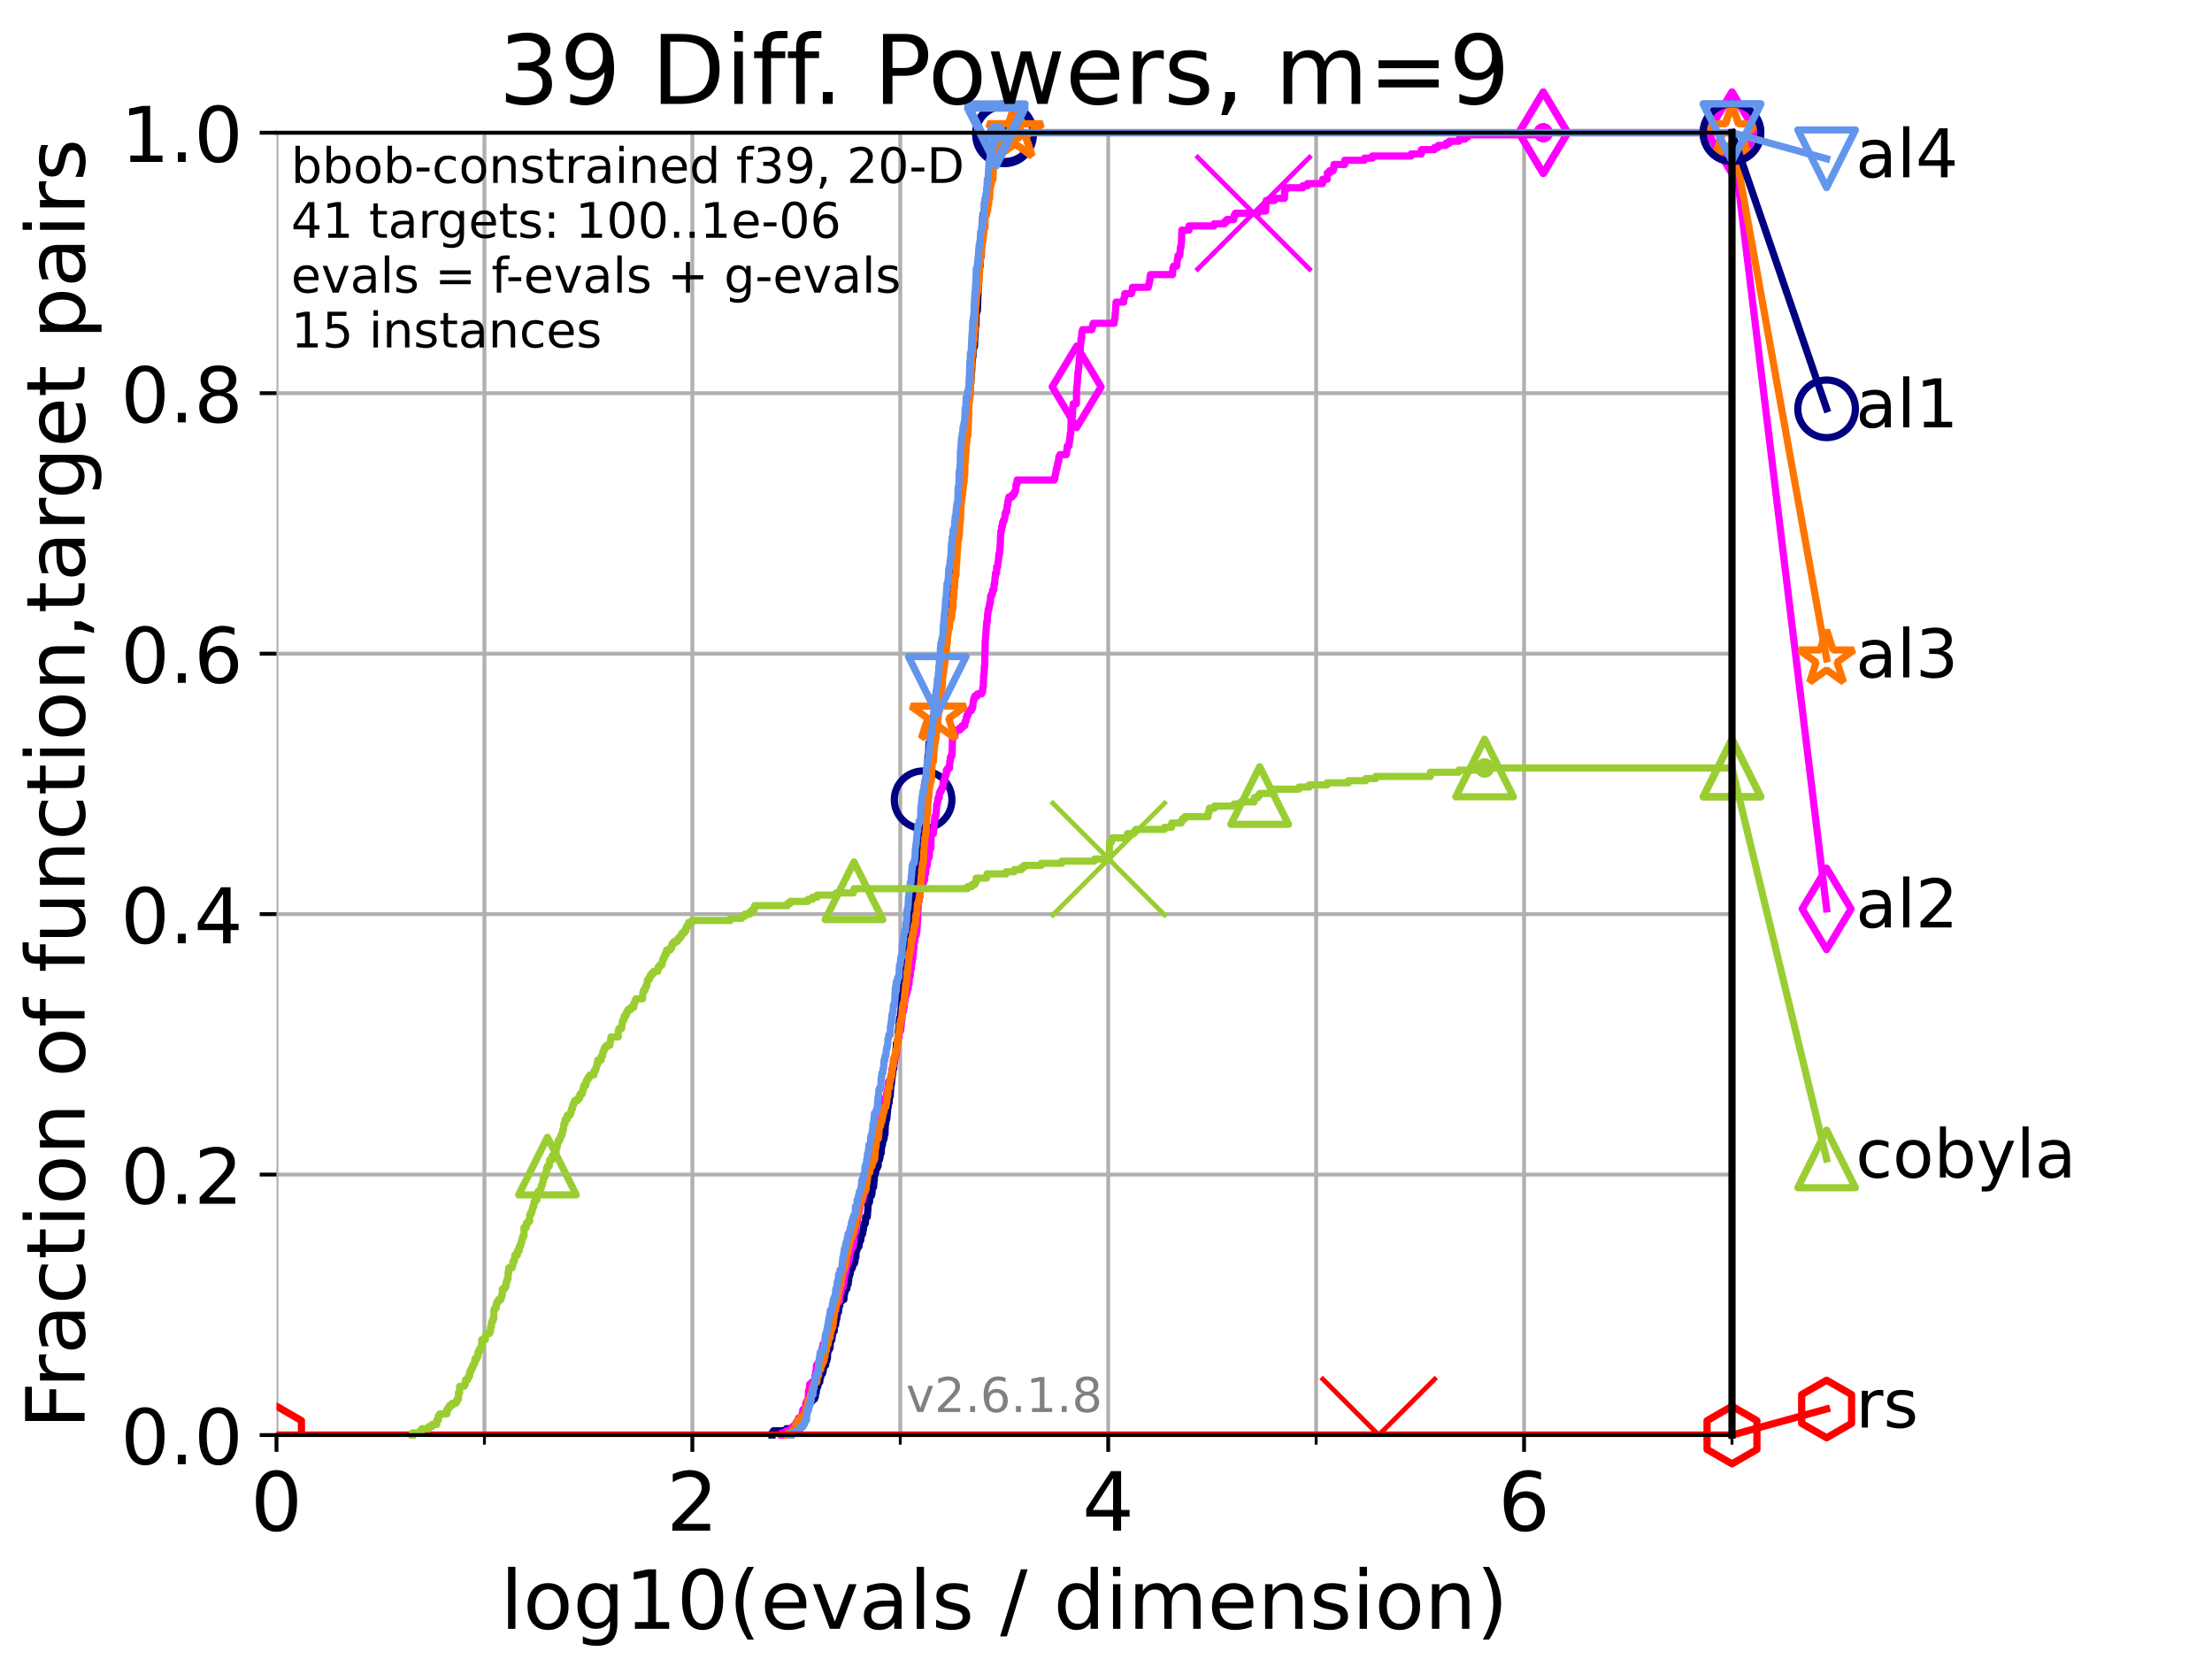 <?xml version="1.0" encoding="utf-8" standalone="no"?>
<!DOCTYPE svg PUBLIC "-//W3C//DTD SVG 1.1//EN"
  "http://www.w3.org/Graphics/SVG/1.1/DTD/svg11.dtd">
<!-- Created with matplotlib (https://matplotlib.org/) -->
<svg height="345.6pt" version="1.1" viewBox="0 0 460.8 345.6" width="460.8pt" xmlns="http://www.w3.org/2000/svg" xmlns:xlink="http://www.w3.org/1999/xlink">
 <defs>
  <style type="text/css">*{stroke-linecap:butt;stroke-linejoin:round;}</style>
 </defs>
 <g id="figure_1">
  <g id="patch_1">
   <path d="M 0 345.6 
L 460.8 345.6 
L 460.8 0 
L 0 0 
z
" style="fill:#ffffff;"/>
  </g>
  <g id="axes_1">
   <g id="patch_2">
    <path d="M 57.6 298.944 
L 360.806 298.944 
L 360.806 27.648 
L 57.6 27.648 
z
" style="fill:#ffffff;"/>
   </g>
   <g id="matplotlib.axis_1">
    <g id="xtick_1">
     <g id="line2d_1">
      <path clip-path="url(#pb1884c446f)" d="M 57.6 298.944 
L 57.6 27.648 
" style="fill:none;stroke:#b0b0b0;stroke-linecap:square;stroke-width:0.8;"/>
     </g>
     <g id="line2d_2">
      <defs>
       <path d="M 0 0 
L 0 3.5 
" id="madea6c1d29" style="stroke:#000000;stroke-width:0.8;"/>
      </defs>
      <g>
       <use style="stroke:#000000;stroke-width:0.8;" x="57.6" xlink:href="#madea6c1d29" y="298.944"/>
      </g>
     </g>
     <g id="text_1">
      <!-- 0 -->
      <g transform="translate(52.192 318.861)scale(0.17 -0.17)">
       <defs>
        <path d="M 31.781 66.406 
Q 24.172 66.406 20.328 58.906 
Q 16.5 51.422 16.5 36.375 
Q 16.5 21.391 20.328 13.891 
Q 24.172 6.391 31.781 6.391 
Q 39.453 6.391 43.281 13.891 
Q 47.125 21.391 47.125 36.375 
Q 47.125 51.422 43.281 58.906 
Q 39.453 66.406 31.781 66.406 
z
M 31.781 74.219 
Q 44.047 74.219 50.516 64.516 
Q 56.984 54.828 56.984 36.375 
Q 56.984 17.969 50.516 8.266 
Q 44.047 -1.422 31.781 -1.422 
Q 19.531 -1.422 13.062 8.266 
Q 6.594 17.969 6.594 36.375 
Q 6.594 54.828 13.062 64.516 
Q 19.531 74.219 31.781 74.219 
z
" id="DejaVuSans-48"/>
       </defs>
       <use xlink:href="#DejaVuSans-48"/>
      </g>
     </g>
    </g>
    <g id="xtick_2">
     <g id="line2d_3">
      <path clip-path="url(#pb1884c446f)" d="M 144.23 298.944 
L 144.23 27.648 
" style="fill:none;stroke:#b0b0b0;stroke-linecap:square;stroke-width:0.8;"/>
     </g>
     <g id="line2d_4">
      <g>
       <use style="stroke:#000000;stroke-width:0.8;" x="144.23" xlink:href="#madea6c1d29" y="298.944"/>
      </g>
     </g>
     <g id="text_2">
      <!-- 2 -->
      <g transform="translate(138.822 318.861)scale(0.17 -0.17)">
       <defs>
        <path d="M 19.188 8.297 
L 53.609 8.297 
L 53.609 0 
L 7.328 0 
L 7.328 8.297 
Q 12.938 14.109 22.625 23.891 
Q 32.328 33.688 34.812 36.531 
Q 39.547 41.844 41.422 45.531 
Q 43.312 49.219 43.312 52.781 
Q 43.312 58.594 39.234 62.25 
Q 35.156 65.922 28.609 65.922 
Q 23.969 65.922 18.812 64.312 
Q 13.672 62.703 7.812 59.422 
L 7.812 69.391 
Q 13.766 71.781 18.938 73 
Q 24.125 74.219 28.422 74.219 
Q 39.75 74.219 46.484 68.547 
Q 53.219 62.891 53.219 53.422 
Q 53.219 48.922 51.531 44.891 
Q 49.859 40.875 45.406 35.406 
Q 44.188 33.984 37.641 27.219 
Q 31.109 20.453 19.188 8.297 
z
" id="DejaVuSans-50"/>
       </defs>
       <use xlink:href="#DejaVuSans-50"/>
      </g>
     </g>
    </g>
    <g id="xtick_3">
     <g id="line2d_5">
      <path clip-path="url(#pb1884c446f)" d="M 230.861 298.944 
L 230.861 27.648 
" style="fill:none;stroke:#b0b0b0;stroke-linecap:square;stroke-width:0.8;"/>
     </g>
     <g id="line2d_6">
      <g>
       <use style="stroke:#000000;stroke-width:0.8;" x="230.861" xlink:href="#madea6c1d29" y="298.944"/>
      </g>
     </g>
     <g id="text_3">
      <!-- 4 -->
      <g transform="translate(225.453 318.861)scale(0.17 -0.17)">
       <defs>
        <path d="M 37.797 64.312 
L 12.891 25.391 
L 37.797 25.391 
z
M 35.203 72.906 
L 47.609 72.906 
L 47.609 25.391 
L 58.016 25.391 
L 58.016 17.188 
L 47.609 17.188 
L 47.609 0 
L 37.797 0 
L 37.797 17.188 
L 4.891 17.188 
L 4.891 26.703 
z
" id="DejaVuSans-52"/>
       </defs>
       <use xlink:href="#DejaVuSans-52"/>
      </g>
     </g>
    </g>
    <g id="xtick_4">
     <g id="line2d_7">
      <path clip-path="url(#pb1884c446f)" d="M 317.491 298.944 
L 317.491 27.648 
" style="fill:none;stroke:#b0b0b0;stroke-linecap:square;stroke-width:0.8;"/>
     </g>
     <g id="line2d_8">
      <g>
       <use style="stroke:#000000;stroke-width:0.8;" x="317.491" xlink:href="#madea6c1d29" y="298.944"/>
      </g>
     </g>
     <g id="text_4">
      <!-- 6 -->
      <g transform="translate(312.083 318.861)scale(0.17 -0.17)">
       <defs>
        <path d="M 33.016 40.375 
Q 26.375 40.375 22.484 35.828 
Q 18.609 31.297 18.609 23.391 
Q 18.609 15.531 22.484 10.953 
Q 26.375 6.391 33.016 6.391 
Q 39.656 6.391 43.531 10.953 
Q 47.406 15.531 47.406 23.391 
Q 47.406 31.297 43.531 35.828 
Q 39.656 40.375 33.016 40.375 
z
M 52.594 71.297 
L 52.594 62.312 
Q 48.875 64.062 45.094 64.984 
Q 41.312 65.922 37.594 65.922 
Q 27.828 65.922 22.672 59.328 
Q 17.531 52.734 16.797 39.406 
Q 19.672 43.656 24.016 45.922 
Q 28.375 48.188 33.594 48.188 
Q 44.578 48.188 50.953 41.516 
Q 57.328 34.859 57.328 23.391 
Q 57.328 12.156 50.688 5.359 
Q 44.047 -1.422 33.016 -1.422 
Q 20.359 -1.422 13.672 8.266 
Q 6.984 17.969 6.984 36.375 
Q 6.984 53.656 15.188 63.938 
Q 23.391 74.219 37.203 74.219 
Q 40.922 74.219 44.703 73.484 
Q 48.484 72.75 52.594 71.297 
z
" id="DejaVuSans-54"/>
       </defs>
       <use xlink:href="#DejaVuSans-54"/>
      </g>
     </g>
    </g>
    <g id="xtick_5">
     <g id="line2d_9">
      <path clip-path="url(#pb1884c446f)" d="M 100.915 298.944 
L 100.915 27.648 
" style="fill:none;stroke:#b0b0b0;stroke-linecap:square;stroke-width:0.8;"/>
     </g>
     <g id="line2d_10">
      <defs>
       <path d="M 0 0 
L 0 2 
" id="m619987628f" style="stroke:#000000;stroke-width:0.6;"/>
      </defs>
      <g>
       <use style="stroke:#000000;stroke-width:0.6;" x="100.915" xlink:href="#m619987628f" y="298.944"/>
      </g>
     </g>
    </g>
    <g id="xtick_6">
     <g id="line2d_11">
      <path clip-path="url(#pb1884c446f)" d="M 187.546 298.944 
L 187.546 27.648 
" style="fill:none;stroke:#b0b0b0;stroke-linecap:square;stroke-width:0.8;"/>
     </g>
     <g id="line2d_12">
      <g>
       <use style="stroke:#000000;stroke-width:0.6;" x="187.546" xlink:href="#m619987628f" y="298.944"/>
      </g>
     </g>
    </g>
    <g id="xtick_7">
     <g id="line2d_13">
      <path clip-path="url(#pb1884c446f)" d="M 274.176 298.944 
L 274.176 27.648 
" style="fill:none;stroke:#b0b0b0;stroke-linecap:square;stroke-width:0.8;"/>
     </g>
     <g id="line2d_14">
      <g>
       <use style="stroke:#000000;stroke-width:0.6;" x="274.176" xlink:href="#m619987628f" y="298.944"/>
      </g>
     </g>
    </g>
    <g id="xtick_8">
     <g id="line2d_15">
      <path clip-path="url(#pb1884c446f)" d="M 360.806 298.944 
L 360.806 27.648 
" style="fill:none;stroke:#b0b0b0;stroke-linecap:square;stroke-width:0.8;"/>
     </g>
     <g id="line2d_16">
      <g>
       <use style="stroke:#000000;stroke-width:0.6;" x="360.806" xlink:href="#m619987628f" y="298.944"/>
      </g>
     </g>
    </g>
    <g id="text_5">
     <!-- log10(evals / dimension) -->
     <g transform="translate(104.239 339.314)scale(0.17 -0.17)">
      <defs>
       <path d="M 9.422 75.984 
L 18.406 75.984 
L 18.406 0 
L 9.422 0 
z
" id="DejaVuSans-108"/>
       <path d="M 30.609 48.391 
Q 23.391 48.391 19.188 42.75 
Q 14.984 37.109 14.984 27.297 
Q 14.984 17.484 19.156 11.844 
Q 23.344 6.203 30.609 6.203 
Q 37.797 6.203 41.984 11.859 
Q 46.188 17.531 46.188 27.297 
Q 46.188 37.016 41.984 42.703 
Q 37.797 48.391 30.609 48.391 
z
M 30.609 56 
Q 42.328 56 49.016 48.375 
Q 55.719 40.766 55.719 27.297 
Q 55.719 13.875 49.016 6.219 
Q 42.328 -1.422 30.609 -1.422 
Q 18.844 -1.422 12.172 6.219 
Q 5.516 13.875 5.516 27.297 
Q 5.516 40.766 12.172 48.375 
Q 18.844 56 30.609 56 
z
" id="DejaVuSans-111"/>
       <path d="M 45.406 27.984 
Q 45.406 37.75 41.375 43.109 
Q 37.359 48.484 30.078 48.484 
Q 22.859 48.484 18.828 43.109 
Q 14.797 37.75 14.797 27.984 
Q 14.797 18.266 18.828 12.891 
Q 22.859 7.516 30.078 7.516 
Q 37.359 7.516 41.375 12.891 
Q 45.406 18.266 45.406 27.984 
z
M 54.391 6.781 
Q 54.391 -7.172 48.188 -13.984 
Q 42 -20.797 29.203 -20.797 
Q 24.469 -20.797 20.266 -20.094 
Q 16.062 -19.391 12.109 -17.922 
L 12.109 -9.188 
Q 16.062 -11.328 19.922 -12.344 
Q 23.781 -13.375 27.781 -13.375 
Q 36.625 -13.375 41.016 -8.766 
Q 45.406 -4.156 45.406 5.172 
L 45.406 9.625 
Q 42.625 4.781 38.281 2.391 
Q 33.938 0 27.875 0 
Q 17.828 0 11.672 7.656 
Q 5.516 15.328 5.516 27.984 
Q 5.516 40.672 11.672 48.328 
Q 17.828 56 27.875 56 
Q 33.938 56 38.281 53.609 
Q 42.625 51.219 45.406 46.391 
L 45.406 54.688 
L 54.391 54.688 
z
" id="DejaVuSans-103"/>
       <path d="M 12.406 8.297 
L 28.516 8.297 
L 28.516 63.922 
L 10.984 60.406 
L 10.984 69.391 
L 28.422 72.906 
L 38.281 72.906 
L 38.281 8.297 
L 54.391 8.297 
L 54.391 0 
L 12.406 0 
z
" id="DejaVuSans-49"/>
       <path d="M 31 75.875 
Q 24.469 64.656 21.281 53.656 
Q 18.109 42.672 18.109 31.391 
Q 18.109 20.125 21.312 9.062 
Q 24.516 -2 31 -13.188 
L 23.188 -13.188 
Q 15.875 -1.703 12.234 9.375 
Q 8.594 20.453 8.594 31.391 
Q 8.594 42.281 12.203 53.312 
Q 15.828 64.359 23.188 75.875 
z
" id="DejaVuSans-40"/>
       <path d="M 56.203 29.594 
L 56.203 25.203 
L 14.891 25.203 
Q 15.484 15.922 20.484 11.062 
Q 25.484 6.203 34.422 6.203 
Q 39.594 6.203 44.453 7.469 
Q 49.312 8.734 54.109 11.281 
L 54.109 2.781 
Q 49.266 0.734 44.188 -0.344 
Q 39.109 -1.422 33.891 -1.422 
Q 20.797 -1.422 13.156 6.188 
Q 5.516 13.812 5.516 26.812 
Q 5.516 40.234 12.766 48.109 
Q 20.016 56 32.328 56 
Q 43.359 56 49.781 48.891 
Q 56.203 41.797 56.203 29.594 
z
M 47.219 32.234 
Q 47.125 39.594 43.094 43.984 
Q 39.062 48.391 32.422 48.391 
Q 24.906 48.391 20.391 44.141 
Q 15.875 39.891 15.188 32.172 
z
" id="DejaVuSans-101"/>
       <path d="M 2.984 54.688 
L 12.5 54.688 
L 29.594 8.797 
L 46.688 54.688 
L 56.203 54.688 
L 35.688 0 
L 23.484 0 
z
" id="DejaVuSans-118"/>
       <path d="M 34.281 27.484 
Q 23.391 27.484 19.188 25 
Q 14.984 22.516 14.984 16.5 
Q 14.984 11.719 18.141 8.906 
Q 21.297 6.109 26.703 6.109 
Q 34.188 6.109 38.703 11.406 
Q 43.219 16.703 43.219 25.484 
L 43.219 27.484 
z
M 52.203 31.203 
L 52.203 0 
L 43.219 0 
L 43.219 8.297 
Q 40.141 3.328 35.547 0.953 
Q 30.953 -1.422 24.312 -1.422 
Q 15.922 -1.422 10.953 3.297 
Q 6 8.016 6 15.922 
Q 6 25.141 12.172 29.828 
Q 18.359 34.516 30.609 34.516 
L 43.219 34.516 
L 43.219 35.406 
Q 43.219 41.609 39.141 45 
Q 35.062 48.391 27.688 48.391 
Q 23 48.391 18.547 47.266 
Q 14.109 46.141 10.016 43.891 
L 10.016 52.203 
Q 14.938 54.109 19.578 55.047 
Q 24.219 56 28.609 56 
Q 40.484 56 46.344 49.844 
Q 52.203 43.703 52.203 31.203 
z
" id="DejaVuSans-97"/>
       <path d="M 44.281 53.078 
L 44.281 44.578 
Q 40.484 46.531 36.375 47.5 
Q 32.281 48.484 27.875 48.484 
Q 21.188 48.484 17.844 46.438 
Q 14.5 44.391 14.5 40.281 
Q 14.5 37.156 16.891 35.375 
Q 19.281 33.594 26.516 31.984 
L 29.594 31.297 
Q 39.156 29.25 43.188 25.516 
Q 47.219 21.781 47.219 15.094 
Q 47.219 7.469 41.188 3.016 
Q 35.156 -1.422 24.609 -1.422 
Q 20.219 -1.422 15.453 -0.562 
Q 10.688 0.297 5.422 2 
L 5.422 11.281 
Q 10.406 8.688 15.234 7.391 
Q 20.062 6.109 24.812 6.109 
Q 31.156 6.109 34.562 8.281 
Q 37.984 10.453 37.984 14.406 
Q 37.984 18.062 35.516 20.016 
Q 33.062 21.969 24.703 23.781 
L 21.578 24.516 
Q 13.234 26.266 9.516 29.906 
Q 5.812 33.547 5.812 39.891 
Q 5.812 47.609 11.281 51.797 
Q 16.75 56 26.812 56 
Q 31.781 56 36.172 55.266 
Q 40.578 54.547 44.281 53.078 
z
" id="DejaVuSans-115"/>
       <path id="DejaVuSans-32"/>
       <path d="M 25.391 72.906 
L 33.688 72.906 
L 8.297 -9.281 
L 0 -9.281 
z
" id="DejaVuSans-47"/>
       <path d="M 45.406 46.391 
L 45.406 75.984 
L 54.391 75.984 
L 54.391 0 
L 45.406 0 
L 45.406 8.203 
Q 42.578 3.328 38.25 0.953 
Q 33.938 -1.422 27.875 -1.422 
Q 17.969 -1.422 11.734 6.484 
Q 5.516 14.406 5.516 27.297 
Q 5.516 40.188 11.734 48.094 
Q 17.969 56 27.875 56 
Q 33.938 56 38.25 53.625 
Q 42.578 51.266 45.406 46.391 
z
M 14.797 27.297 
Q 14.797 17.391 18.875 11.75 
Q 22.953 6.109 30.078 6.109 
Q 37.203 6.109 41.297 11.75 
Q 45.406 17.391 45.406 27.297 
Q 45.406 37.203 41.297 42.844 
Q 37.203 48.484 30.078 48.484 
Q 22.953 48.484 18.875 42.844 
Q 14.797 37.203 14.797 27.297 
z
" id="DejaVuSans-100"/>
       <path d="M 9.422 54.688 
L 18.406 54.688 
L 18.406 0 
L 9.422 0 
z
M 9.422 75.984 
L 18.406 75.984 
L 18.406 64.594 
L 9.422 64.594 
z
" id="DejaVuSans-105"/>
       <path d="M 52 44.188 
Q 55.375 50.25 60.062 53.125 
Q 64.75 56 71.094 56 
Q 79.641 56 84.281 50.016 
Q 88.922 44.047 88.922 33.016 
L 88.922 0 
L 79.891 0 
L 79.891 32.719 
Q 79.891 40.578 77.094 44.375 
Q 74.312 48.188 68.609 48.188 
Q 61.625 48.188 57.562 43.547 
Q 53.516 38.922 53.516 30.906 
L 53.516 0 
L 44.484 0 
L 44.484 32.719 
Q 44.484 40.625 41.703 44.406 
Q 38.922 48.188 33.109 48.188 
Q 26.219 48.188 22.156 43.531 
Q 18.109 38.875 18.109 30.906 
L 18.109 0 
L 9.078 0 
L 9.078 54.688 
L 18.109 54.688 
L 18.109 46.188 
Q 21.188 51.219 25.484 53.609 
Q 29.781 56 35.688 56 
Q 41.656 56 45.828 52.969 
Q 50 49.953 52 44.188 
z
" id="DejaVuSans-109"/>
       <path d="M 54.891 33.016 
L 54.891 0 
L 45.906 0 
L 45.906 32.719 
Q 45.906 40.484 42.875 44.328 
Q 39.844 48.188 33.797 48.188 
Q 26.516 48.188 22.312 43.547 
Q 18.109 38.922 18.109 30.906 
L 18.109 0 
L 9.078 0 
L 9.078 54.688 
L 18.109 54.688 
L 18.109 46.188 
Q 21.344 51.125 25.703 53.562 
Q 30.078 56 35.797 56 
Q 45.219 56 50.047 50.172 
Q 54.891 44.344 54.891 33.016 
z
" id="DejaVuSans-110"/>
       <path d="M 8.016 75.875 
L 15.828 75.875 
Q 23.141 64.359 26.781 53.312 
Q 30.422 42.281 30.422 31.391 
Q 30.422 20.453 26.781 9.375 
Q 23.141 -1.703 15.828 -13.188 
L 8.016 -13.188 
Q 14.5 -2 17.703 9.062 
Q 20.906 20.125 20.906 31.391 
Q 20.906 42.672 17.703 53.656 
Q 14.5 64.656 8.016 75.875 
z
" id="DejaVuSans-41"/>
      </defs>
      <use xlink:href="#DejaVuSans-108"/>
      <use x="27.783" xlink:href="#DejaVuSans-111"/>
      <use x="88.965" xlink:href="#DejaVuSans-103"/>
      <use x="152.441" xlink:href="#DejaVuSans-49"/>
      <use x="216.064" xlink:href="#DejaVuSans-48"/>
      <use x="279.688" xlink:href="#DejaVuSans-40"/>
      <use x="318.701" xlink:href="#DejaVuSans-101"/>
      <use x="380.225" xlink:href="#DejaVuSans-118"/>
      <use x="439.404" xlink:href="#DejaVuSans-97"/>
      <use x="500.684" xlink:href="#DejaVuSans-108"/>
      <use x="528.467" xlink:href="#DejaVuSans-115"/>
      <use x="580.566" xlink:href="#DejaVuSans-32"/>
      <use x="612.354" xlink:href="#DejaVuSans-47"/>
      <use x="646.045" xlink:href="#DejaVuSans-32"/>
      <use x="677.832" xlink:href="#DejaVuSans-100"/>
      <use x="741.309" xlink:href="#DejaVuSans-105"/>
      <use x="769.092" xlink:href="#DejaVuSans-109"/>
      <use x="866.504" xlink:href="#DejaVuSans-101"/>
      <use x="928.027" xlink:href="#DejaVuSans-110"/>
      <use x="991.406" xlink:href="#DejaVuSans-115"/>
      <use x="1043.506" xlink:href="#DejaVuSans-105"/>
      <use x="1071.289" xlink:href="#DejaVuSans-111"/>
      <use x="1132.471" xlink:href="#DejaVuSans-110"/>
      <use x="1195.85" xlink:href="#DejaVuSans-41"/>
     </g>
    </g>
   </g>
   <g id="matplotlib.axis_2">
    <g id="ytick_1">
     <g id="line2d_17">
      <path clip-path="url(#pb1884c446f)" d="M 57.6 298.944 
L 360.806 298.944 
" style="fill:none;stroke:#b0b0b0;stroke-linecap:square;stroke-width:0.8;"/>
     </g>
     <g id="line2d_18">
      <defs>
       <path d="M 0 0 
L -3.5 0 
" id="ma0d7b74019" style="stroke:#000000;stroke-width:0.8;"/>
      </defs>
      <g>
       <use style="stroke:#000000;stroke-width:0.8;" x="57.6" xlink:href="#ma0d7b74019" y="298.944"/>
      </g>
     </g>
     <g id="text_6">
      <!-- 0.0 -->
      <g transform="translate(25.155 305.023)scale(0.16 -0.16)">
       <defs>
        <path d="M 10.688 12.406 
L 21 12.406 
L 21 0 
L 10.688 0 
z
" id="DejaVuSans-46"/>
       </defs>
       <use xlink:href="#DejaVuSans-48"/>
       <use x="63.623" xlink:href="#DejaVuSans-46"/>
       <use x="95.41" xlink:href="#DejaVuSans-48"/>
      </g>
     </g>
    </g>
    <g id="ytick_2">
     <g id="line2d_19">
      <path clip-path="url(#pb1884c446f)" d="M 57.6 244.685 
L 360.806 244.685 
" style="fill:none;stroke:#b0b0b0;stroke-linecap:square;stroke-width:0.8;"/>
     </g>
     <g id="line2d_20">
      <g>
       <use style="stroke:#000000;stroke-width:0.8;" x="57.6" xlink:href="#ma0d7b74019" y="244.685"/>
      </g>
     </g>
     <g id="text_7">
      <!-- 0.2 -->
      <g transform="translate(25.155 250.764)scale(0.16 -0.16)">
       <use xlink:href="#DejaVuSans-48"/>
       <use x="63.623" xlink:href="#DejaVuSans-46"/>
       <use x="95.41" xlink:href="#DejaVuSans-50"/>
      </g>
     </g>
    </g>
    <g id="ytick_3">
     <g id="line2d_21">
      <path clip-path="url(#pb1884c446f)" d="M 57.6 190.426 
L 360.806 190.426 
" style="fill:none;stroke:#b0b0b0;stroke-linecap:square;stroke-width:0.8;"/>
     </g>
     <g id="line2d_22">
      <g>
       <use style="stroke:#000000;stroke-width:0.8;" x="57.6" xlink:href="#ma0d7b74019" y="190.426"/>
      </g>
     </g>
     <g id="text_8">
      <!-- 0.4 -->
      <g transform="translate(25.155 196.504)scale(0.16 -0.16)">
       <use xlink:href="#DejaVuSans-48"/>
       <use x="63.623" xlink:href="#DejaVuSans-46"/>
       <use x="95.41" xlink:href="#DejaVuSans-52"/>
      </g>
     </g>
    </g>
    <g id="ytick_4">
     <g id="line2d_23">
      <path clip-path="url(#pb1884c446f)" d="M 57.6 136.166 
L 360.806 136.166 
" style="fill:none;stroke:#b0b0b0;stroke-linecap:square;stroke-width:0.8;"/>
     </g>
     <g id="line2d_24">
      <g>
       <use style="stroke:#000000;stroke-width:0.8;" x="57.6" xlink:href="#ma0d7b74019" y="136.166"/>
      </g>
     </g>
     <g id="text_9">
      <!-- 0.6 -->
      <g transform="translate(25.155 142.245)scale(0.16 -0.16)">
       <use xlink:href="#DejaVuSans-48"/>
       <use x="63.623" xlink:href="#DejaVuSans-46"/>
       <use x="95.41" xlink:href="#DejaVuSans-54"/>
      </g>
     </g>
    </g>
    <g id="ytick_5">
     <g id="line2d_25">
      <path clip-path="url(#pb1884c446f)" d="M 57.6 81.907 
L 360.806 81.907 
" style="fill:none;stroke:#b0b0b0;stroke-linecap:square;stroke-width:0.8;"/>
     </g>
     <g id="line2d_26">
      <g>
       <use style="stroke:#000000;stroke-width:0.8;" x="57.6" xlink:href="#ma0d7b74019" y="81.907"/>
      </g>
     </g>
     <g id="text_10">
      <!-- 0.8 -->
      <g transform="translate(25.155 87.986)scale(0.16 -0.16)">
       <defs>
        <path d="M 31.781 34.625 
Q 24.75 34.625 20.719 30.859 
Q 16.703 27.094 16.703 20.516 
Q 16.703 13.922 20.719 10.156 
Q 24.75 6.391 31.781 6.391 
Q 38.812 6.391 42.859 10.172 
Q 46.922 13.969 46.922 20.516 
Q 46.922 27.094 42.891 30.859 
Q 38.875 34.625 31.781 34.625 
z
M 21.922 38.812 
Q 15.578 40.375 12.031 44.719 
Q 8.5 49.078 8.5 55.328 
Q 8.5 64.062 14.719 69.141 
Q 20.953 74.219 31.781 74.219 
Q 42.672 74.219 48.875 69.141 
Q 55.078 64.062 55.078 55.328 
Q 55.078 49.078 51.531 44.719 
Q 48 40.375 41.703 38.812 
Q 48.828 37.156 52.797 32.312 
Q 56.781 27.484 56.781 20.516 
Q 56.781 9.906 50.312 4.234 
Q 43.844 -1.422 31.781 -1.422 
Q 19.734 -1.422 13.25 4.234 
Q 6.781 9.906 6.781 20.516 
Q 6.781 27.484 10.781 32.312 
Q 14.797 37.156 21.922 38.812 
z
M 18.312 54.391 
Q 18.312 48.734 21.844 45.562 
Q 25.391 42.391 31.781 42.391 
Q 38.141 42.391 41.719 45.562 
Q 45.312 48.734 45.312 54.391 
Q 45.312 60.062 41.719 63.234 
Q 38.141 66.406 31.781 66.406 
Q 25.391 66.406 21.844 63.234 
Q 18.312 60.062 18.312 54.391 
z
" id="DejaVuSans-56"/>
       </defs>
       <use xlink:href="#DejaVuSans-48"/>
       <use x="63.623" xlink:href="#DejaVuSans-46"/>
       <use x="95.41" xlink:href="#DejaVuSans-56"/>
      </g>
     </g>
    </g>
    <g id="ytick_6">
     <g id="line2d_27">
      <path clip-path="url(#pb1884c446f)" d="M 57.6 27.648 
L 360.806 27.648 
" style="fill:none;stroke:#b0b0b0;stroke-linecap:square;stroke-width:0.8;"/>
     </g>
     <g id="line2d_28">
      <g>
       <use style="stroke:#000000;stroke-width:0.8;" x="57.6" xlink:href="#ma0d7b74019" y="27.648"/>
      </g>
     </g>
     <g id="text_11">
      <!-- 1.0 -->
      <g transform="translate(25.155 33.727)scale(0.16 -0.16)">
       <use xlink:href="#DejaVuSans-49"/>
       <use x="63.623" xlink:href="#DejaVuSans-46"/>
       <use x="95.41" xlink:href="#DejaVuSans-48"/>
      </g>
     </g>
    </g>
    <g id="text_12">
     <!-- Fraction of function,target pairs -->
     <g transform="translate(17.62 297.681)rotate(-90)scale(0.17 -0.17)">
      <defs>
       <path d="M 9.812 72.906 
L 51.703 72.906 
L 51.703 64.594 
L 19.672 64.594 
L 19.672 43.109 
L 48.578 43.109 
L 48.578 34.812 
L 19.672 34.812 
L 19.672 0 
L 9.812 0 
z
" id="DejaVuSans-70"/>
       <path d="M 41.109 46.297 
Q 39.594 47.172 37.812 47.578 
Q 36.031 48 33.891 48 
Q 26.266 48 22.188 43.047 
Q 18.109 38.094 18.109 28.812 
L 18.109 0 
L 9.078 0 
L 9.078 54.688 
L 18.109 54.688 
L 18.109 46.188 
Q 20.953 51.172 25.484 53.578 
Q 30.031 56 36.531 56 
Q 37.453 56 38.578 55.875 
Q 39.703 55.766 41.062 55.516 
z
" id="DejaVuSans-114"/>
       <path d="M 48.781 52.594 
L 48.781 44.188 
Q 44.969 46.297 41.141 47.344 
Q 37.312 48.391 33.406 48.391 
Q 24.656 48.391 19.812 42.844 
Q 14.984 37.312 14.984 27.297 
Q 14.984 17.281 19.812 11.734 
Q 24.656 6.203 33.406 6.203 
Q 37.312 6.203 41.141 7.25 
Q 44.969 8.297 48.781 10.406 
L 48.781 2.094 
Q 45.016 0.344 40.984 -0.531 
Q 36.969 -1.422 32.422 -1.422 
Q 20.062 -1.422 12.781 6.344 
Q 5.516 14.109 5.516 27.297 
Q 5.516 40.672 12.859 48.328 
Q 20.219 56 33.016 56 
Q 37.156 56 41.109 55.141 
Q 45.062 54.297 48.781 52.594 
z
" id="DejaVuSans-99"/>
       <path d="M 18.312 70.219 
L 18.312 54.688 
L 36.812 54.688 
L 36.812 47.703 
L 18.312 47.703 
L 18.312 18.016 
Q 18.312 11.328 20.141 9.422 
Q 21.969 7.516 27.594 7.516 
L 36.812 7.516 
L 36.812 0 
L 27.594 0 
Q 17.188 0 13.234 3.875 
Q 9.281 7.766 9.281 18.016 
L 9.281 47.703 
L 2.688 47.703 
L 2.688 54.688 
L 9.281 54.688 
L 9.281 70.219 
z
" id="DejaVuSans-116"/>
       <path d="M 37.109 75.984 
L 37.109 68.5 
L 28.516 68.5 
Q 23.688 68.5 21.797 66.547 
Q 19.922 64.594 19.922 59.516 
L 19.922 54.688 
L 34.719 54.688 
L 34.719 47.703 
L 19.922 47.703 
L 19.922 0 
L 10.891 0 
L 10.891 47.703 
L 2.297 47.703 
L 2.297 54.688 
L 10.891 54.688 
L 10.891 58.5 
Q 10.891 67.625 15.141 71.797 
Q 19.391 75.984 28.609 75.984 
z
" id="DejaVuSans-102"/>
       <path d="M 8.5 21.578 
L 8.5 54.688 
L 17.484 54.688 
L 17.484 21.922 
Q 17.484 14.156 20.5 10.266 
Q 23.531 6.391 29.594 6.391 
Q 36.859 6.391 41.078 11.031 
Q 45.312 15.672 45.312 23.688 
L 45.312 54.688 
L 54.297 54.688 
L 54.297 0 
L 45.312 0 
L 45.312 8.406 
Q 42.047 3.422 37.719 1 
Q 33.406 -1.422 27.688 -1.422 
Q 18.266 -1.422 13.375 4.438 
Q 8.5 10.297 8.5 21.578 
z
M 31.109 56 
z
" id="DejaVuSans-117"/>
       <path d="M 11.719 12.406 
L 22.016 12.406 
L 22.016 4 
L 14.016 -11.625 
L 7.719 -11.625 
L 11.719 4 
z
" id="DejaVuSans-44"/>
       <path d="M 18.109 8.203 
L 18.109 -20.797 
L 9.078 -20.797 
L 9.078 54.688 
L 18.109 54.688 
L 18.109 46.391 
Q 20.953 51.266 25.266 53.625 
Q 29.594 56 35.594 56 
Q 45.562 56 51.781 48.094 
Q 58.016 40.188 58.016 27.297 
Q 58.016 14.406 51.781 6.484 
Q 45.562 -1.422 35.594 -1.422 
Q 29.594 -1.422 25.266 0.953 
Q 20.953 3.328 18.109 8.203 
z
M 48.688 27.297 
Q 48.688 37.203 44.609 42.844 
Q 40.531 48.484 33.406 48.484 
Q 26.266 48.484 22.188 42.844 
Q 18.109 37.203 18.109 27.297 
Q 18.109 17.391 22.188 11.75 
Q 26.266 6.109 33.406 6.109 
Q 40.531 6.109 44.609 11.75 
Q 48.688 17.391 48.688 27.297 
z
" id="DejaVuSans-112"/>
      </defs>
      <use xlink:href="#DejaVuSans-70"/>
      <use x="50.27" xlink:href="#DejaVuSans-114"/>
      <use x="91.383" xlink:href="#DejaVuSans-97"/>
      <use x="152.662" xlink:href="#DejaVuSans-99"/>
      <use x="207.643" xlink:href="#DejaVuSans-116"/>
      <use x="246.852" xlink:href="#DejaVuSans-105"/>
      <use x="274.635" xlink:href="#DejaVuSans-111"/>
      <use x="335.816" xlink:href="#DejaVuSans-110"/>
      <use x="399.195" xlink:href="#DejaVuSans-32"/>
      <use x="430.982" xlink:href="#DejaVuSans-111"/>
      <use x="492.164" xlink:href="#DejaVuSans-102"/>
      <use x="527.369" xlink:href="#DejaVuSans-32"/>
      <use x="559.156" xlink:href="#DejaVuSans-102"/>
      <use x="594.361" xlink:href="#DejaVuSans-117"/>
      <use x="657.74" xlink:href="#DejaVuSans-110"/>
      <use x="721.119" xlink:href="#DejaVuSans-99"/>
      <use x="776.1" xlink:href="#DejaVuSans-116"/>
      <use x="815.309" xlink:href="#DejaVuSans-105"/>
      <use x="843.092" xlink:href="#DejaVuSans-111"/>
      <use x="904.273" xlink:href="#DejaVuSans-110"/>
      <use x="967.652" xlink:href="#DejaVuSans-44"/>
      <use x="999.439" xlink:href="#DejaVuSans-116"/>
      <use x="1038.648" xlink:href="#DejaVuSans-97"/>
      <use x="1099.928" xlink:href="#DejaVuSans-114"/>
      <use x="1139.291" xlink:href="#DejaVuSans-103"/>
      <use x="1202.768" xlink:href="#DejaVuSans-101"/>
      <use x="1264.291" xlink:href="#DejaVuSans-116"/>
      <use x="1303.5" xlink:href="#DejaVuSans-32"/>
      <use x="1335.287" xlink:href="#DejaVuSans-112"/>
      <use x="1398.764" xlink:href="#DejaVuSans-97"/>
      <use x="1460.043" xlink:href="#DejaVuSans-105"/>
      <use x="1487.826" xlink:href="#DejaVuSans-114"/>
      <use x="1528.939" xlink:href="#DejaVuSans-115"/>
     </g>
    </g>
   </g>
   <g id="line2d_29">
    <defs>
     <path d="M 0 1.5 
C 0.398 1.5 0.779 1.342 1.061 1.061 
C 1.342 0.779 1.5 0.398 1.5 0 
C 1.5 -0.398 1.342 -0.779 1.061 -1.061 
C 0.779 -1.342 0.398 -1.5 0 -1.5 
C -0.398 -1.5 -0.779 -1.342 -1.061 -1.061 
C -1.342 -0.779 -1.5 -0.398 -1.5 0 
C -1.5 0.398 -1.342 0.779 -1.061 1.061 
C -0.779 1.342 -0.398 1.5 0 1.5 
z
" id="mb935fbff92" style="stroke:#000080;"/>
    </defs>
    <g>
     <use style="fill:#000080;stroke:#000080;" x="209.261" xlink:href="#mb935fbff92" y="27.648"/>
     <use style="fill:#000080;stroke:#000080;" x="209.261" xlink:href="#mb935fbff92" y="27.648"/>
    </g>
   </g>
   <g id="line2d_30">
    <path d="M 160.813 298.944 
L 160.813 298.503 
L 161.122 298.503 
L 161.122 298.062 
L 163.816 298.062 
L 163.816 297.621 
L 165.193 297.621 
L 165.193 297.179 
L 166.435 297.179 
L 166.527 296.297 
L 166.59 296.297 
L 166.63 295.415 
L 167.621 295.415 
L 167.621 294.974 
L 167.767 294.974 
L 167.767 294.533 
L 168.05 294.533 
L 168.093 293.65 
L 168.172 293.65 
L 168.172 292.768 
L 168.298 292.768 
L 168.298 292.327 
L 168.609 292.327 
L 168.609 291.886 
L 169.202 291.886 
L 169.202 291.445 
L 169.675 291.445 
L 169.675 291.004 
L 169.849 291.004 
L 169.854 290.121 
L 170.036 290.121 
L 170.055 289.239 
L 170.212 289.239 
L 170.212 288.798 
L 170.386 288.798 
L 170.4 287.916 
L 170.771 287.916 
L 170.812 287.033 
L 170.945 287.033 
L 171.004 286.151 
L 171.349 286.151 
L 171.349 285.71 
L 171.474 285.71 
L 171.544 284.828 
L 171.654 284.828 
L 171.654 284.387 
L 172.001 284.387 
L 172.04 283.504 
L 172.236 283.504 
L 172.236 283.063 
L 172.35 283.063 
L 172.451 281.299 
L 172.652 281.299 
L 172.652 280.858 
L 172.907 280.858 
L 172.973 279.534 
L 173.078 279.534 
L 173.078 279.093 
L 173.304 279.093 
L 173.364 278.211 
L 173.428 278.211 
L 173.464 277.329 
L 173.784 277.329 
L 173.854 276.005 
L 174.074 276.005 
L 174.113 275.123 
L 174.22 275.123 
L 174.22 274.682 
L 174.338 274.682 
L 174.372 273.799 
L 174.459 273.799 
L 174.459 273.358 
L 174.654 273.358 
L 174.733 272.476 
L 174.766 272.476 
L 174.766 272.035 
L 174.943 272.035 
L 174.962 271.153 
L 175.239 271.153 
L 175.239 270.712 
L 175.799 270.712 
L 175.893 269.388 
L 176.005 269.388 
L 176.015 268.506 
L 176.414 268.506 
L 176.475 267.624 
L 176.657 267.624 
L 176.761 266.741 
L 176.807 266.741 
L 176.837 265.859 
L 176.956 265.859 
L 176.956 265.418 
L 177.111 265.418 
L 177.14 264.536 
L 177.316 264.536 
L 177.316 264.095 
L 177.583 264.095 
L 177.59 263.212 
L 177.994 263.212 
L 177.994 262.771 
L 178.116 262.771 
L 178.156 261.889 
L 178.292 261.889 
L 178.35 260.566 
L 178.485 260.566 
L 178.485 260.124 
L 178.639 260.124 
L 178.639 259.683 
L 178.93 259.683 
L 179.031 258.801 
L 179.102 258.801 
L 179.102 258.36 
L 179.319 258.36 
L 179.324 257.478 
L 179.475 257.478 
L 179.475 257.036 
L 179.705 257.036 
L 179.793 256.154 
L 179.87 256.154 
L 179.949 255.272 
L 180.041 255.272 
L 180.041 254.831 
L 180.273 254.831 
L 180.35 253.507 
L 180.67 253.507 
L 180.762 252.184 
L 180.789 252.184 
L 180.835 250.861 
L 180.942 250.861 
L 180.942 250.42 
L 181.131 250.42 
L 181.228 249.096 
L 181.534 249.096 
L 181.534 248.655 
L 181.652 248.655 
L 181.712 247.332 
L 181.969 247.332 
L 182.08 246.008 
L 182.115 246.008 
L 182.18 244.685 
L 182.302 244.685 
L 182.302 244.244 
L 182.416 244.244 
L 182.431 243.361 
L 182.73 243.361 
L 182.73 242.92 
L 182.931 242.92 
L 182.981 241.597 
L 183.212 241.597 
L 183.212 241.156 
L 183.328 241.156 
L 183.37 240.273 
L 183.564 240.273 
L 183.618 238.95 
L 183.703 238.95 
L 183.703 238.509 
L 183.832 238.509 
L 183.837 237.627 
L 184.037 237.627 
L 184.037 237.186 
L 184.173 237.186 
L 184.267 236.303 
L 184.356 236.303 
L 184.441 234.098 
L 184.518 234.098 
L 184.591 233.215 
L 184.731 233.215 
L 184.834 231.892 
L 184.864 231.892 
L 184.962 230.569 
L 185.035 230.569 
L 185.091 229.686 
L 185.229 229.686 
L 185.302 228.363 
L 185.449 228.363 
L 185.546 226.598 
L 185.567 226.598 
L 185.633 225.716 
L 185.717 225.716 
L 185.808 224.393 
L 185.847 224.393 
L 185.847 223.952 
L 185.964 223.952 
L 186.043 222.628 
L 186.185 222.628 
L 186.228 221.305 
L 186.302 221.305 
L 186.401 220.423 
L 186.437 220.423 
L 186.437 219.981 
L 186.592 219.981 
L 186.702 218.217 
L 186.714 218.217 
L 186.741 217.335 
L 186.9 217.335 
L 186.9 216.894 
L 187.061 216.894 
L 187.155 214.688 
L 187.228 214.688 
L 187.319 212.923 
L 187.373 212.923 
L 187.403 212.041 
L 187.578 212.041 
L 187.618 210.718 
L 187.693 210.718 
L 187.763 208.953 
L 187.832 208.953 
L 187.906 207.63 
L 187.949 207.63 
L 187.949 207.189 
L 188.101 207.189 
L 188.21 205.865 
L 188.228 205.865 
L 188.261 204.983 
L 188.4 204.983 
L 188.437 203.218 
L 188.527 203.218 
L 188.579 202.336 
L 188.726 202.336 
L 188.828 199.689 
L 188.944 199.689 
L 189.022 198.807 
L 189.067 198.807 
L 189.162 197.484 
L 189.185 197.484 
L 189.283 196.16 
L 189.351 196.16 
L 189.438 193.955 
L 189.549 193.955 
L 189.641 190.867 
L 189.663 190.867 
L 189.67 189.984 
L 189.952 189.984 
L 190.062 189.102 
L 190.064 189.102 
L 190.14 187.338 
L 190.269 187.338 
L 190.329 186.014 
L 190.393 186.014 
L 190.471 184.25 
L 190.582 184.25 
L 190.674 182.044 
L 190.695 182.044 
L 190.727 181.162 
L 190.808 181.162 
L 190.902 178.956 
L 190.926 178.956 
L 191.007 177.192 
L 191.078 177.192 
L 191.078 176.751 
L 191.216 176.751 
L 191.31 175.868 
L 191.332 175.868 
L 191.381 174.545 
L 191.464 174.545 
L 191.552 173.663 
L 191.647 173.663 
L 191.737 171.898 
L 191.864 171.898 
L 191.942 169.692 
L 192.04 169.692 
L 192.125 167.487 
L 192.222 167.487 
L 192.315 166.163 
L 192.353 166.163 
L 192.414 165.281 
L 192.482 165.281 
L 192.577 163.517 
L 192.625 163.517 
L 192.625 163.075 
L 192.826 163.075 
L 192.89 162.193 
L 192.965 162.193 
L 193.022 160.87 
L 193.079 160.87 
L 193.132 159.988 
L 193.208 159.988 
L 193.319 157.341 
L 193.441 157.341 
L 193.501 155.135 
L 193.557 155.135 
L 193.557 154.694 
L 193.757 154.694 
L 193.835 153.812 
L 193.872 153.812 
L 193.982 151.606 
L 194.147 151.606 
L 194.147 151.165 
L 194.442 151.165 
L 194.546 148.959 
L 194.598 148.959 
L 194.608 147.636 
L 194.824 147.636 
L 194.917 145.43 
L 194.963 145.43 
L 195.049 144.548 
L 195.21 144.548 
L 195.249 143.225 
L 195.374 143.225 
L 195.482 141.46 
L 195.535 141.46 
L 195.642 139.254 
L 195.664 139.254 
L 195.664 138.813 
L 195.811 138.813 
L 195.868 137.49 
L 195.951 137.49 
L 196.021 136.166 
L 196.099 136.166 
L 196.114 135.284 
L 196.245 135.284 
L 196.245 134.843 
L 196.437 134.843 
L 196.515 133.078 
L 196.557 133.078 
L 196.658 131.314 
L 196.676 131.314 
L 196.676 130.873 
L 196.812 130.873 
L 196.825 129.991 
L 196.944 129.991 
L 196.944 129.549 
L 197.068 129.549 
L 197.171 128.667 
L 197.256 128.667 
L 197.352 127.344 
L 197.426 127.344 
L 197.531 125.138 
L 197.838 125.138 
L 197.904 123.374 
L 198.004 123.374 
L 198.085 122.05 
L 198.126 122.05 
L 198.175 120.727 
L 198.261 120.727 
L 198.353 118.962 
L 198.512 118.962 
L 198.601 117.639 
L 198.736 117.639 
L 198.818 116.315 
L 198.88 116.315 
L 198.89 114.992 
L 199.04 114.992 
L 199.105 113.669 
L 199.158 113.669 
L 199.266 110.14 
L 199.298 110.14 
L 199.397 107.493 
L 199.418 107.493 
L 199.525 106.611 
L 199.666 106.611 
L 199.757 104.846 
L 199.79 104.846 
L 199.898 102.64 
L 199.906 102.64 
L 199.983 100.876 
L 200.021 100.876 
L 200.103 99.994 
L 200.137 99.994 
L 200.239 99.111 
L 200.266 99.111 
L 200.327 98.229 
L 200.387 98.229 
L 200.492 96.906 
L 200.512 96.906 
L 200.512 96.465 
L 200.737 96.465 
L 200.786 95.141 
L 200.876 95.141 
L 200.901 93.818 
L 201.009 93.818 
L 201.096 92.494 
L 201.126 92.494 
L 201.212 90.73 
L 201.283 90.73 
L 201.375 88.965 
L 201.419 88.965 
L 201.525 87.201 
L 201.541 87.201 
L 201.612 84.554 
L 201.726 84.554 
L 201.833 83.231 
L 201.942 83.231 
L 201.942 82.348 
L 202.056 82.348 
L 202.135 79.702 
L 202.244 79.702 
L 202.333 77.496 
L 202.405 77.496 
L 202.497 75.29 
L 202.525 75.29 
L 202.602 74.408 
L 202.66 74.408 
L 202.77 72.643 
L 202.829 72.643 
L 202.829 72.202 
L 203 72.202 
L 203.09 69.997 
L 203.132 69.997 
L 203.217 67.791 
L 203.303 67.791 
L 203.37 65.144 
L 203.479 65.144 
L 203.479 64.703 
L 203.608 64.703 
L 203.709 61.615 
L 203.733 61.615 
L 203.812 59.409 
L 203.852 59.409 
L 203.936 56.322 
L 203.976 56.322 
L 204.024 55.439 
L 204.184 55.439 
L 204.246 53.675 
L 204.301 53.675 
L 204.301 53.234 
L 204.421 53.234 
L 204.523 48.381 
L 204.647 48.381 
L 204.715 45.293 
L 204.767 45.293 
L 204.865 44.411 
L 205.053 44.411 
L 205.118 42.205 
L 205.263 42.205 
L 205.313 41.323 
L 205.428 41.323 
L 205.505 40.441 
L 205.586 40.441 
L 205.638 39.117 
L 205.715 39.117 
L 205.82 38.235 
L 205.864 38.235 
L 205.929 37.353 
L 206.062 37.353 
L 206.062 36.912 
L 206.374 36.912 
L 206.401 36.03 
L 206.51 36.03 
L 206.606 35.147 
L 206.649 35.147 
L 206.649 34.706 
L 206.882 34.706 
L 206.882 34.265 
L 206.999 34.265 
L 207.068 32.942 
L 207.464 32.942 
L 207.464 32.5 
L 207.577 32.5 
L 207.663 30.736 
L 207.721 30.736 
L 207.721 30.295 
L 207.947 30.295 
L 207.962 28.971 
L 208.589 28.971 
L 208.589 28.53 
L 208.82 28.53 
L 208.82 28.089 
L 209.261 28.089 
L 209.261 27.648 
L 360.806 27.648 
L 360.806 27.648 
" style="fill:none;stroke:#000080;stroke-linecap:square;stroke-width:1.5;"/>
   </g>
   <g id="line2d_31">
    <defs>
     <path d="M 0 6 
C 1.591 6 3.117 5.368 4.243 4.243 
C 5.368 3.117 6 1.591 6 0 
C 6 -1.591 5.368 -3.117 4.243 -4.243 
C 3.117 -5.368 1.591 -6 0 -6 
C -1.591 -6 -3.117 -5.368 -4.243 -4.243 
C -5.368 -3.117 -6 -1.591 -6 0 
C -6 1.591 -5.368 3.117 -4.243 4.243 
C -3.117 5.368 -1.591 6 0 6 
z
" id="mdec6f0315e" style="stroke:#000080;stroke-width:1.5;"/>
    </defs>
    <g>
     <use style="fill-opacity:0;stroke:#000080;stroke-width:1.5;" x="192.302" xlink:href="#mdec6f0315e" y="166.604"/>
     <use style="fill-opacity:0;stroke:#000080;stroke-width:1.5;" x="209.261" xlink:href="#mdec6f0315e" y="28.089"/>
     <use style="fill-opacity:0;stroke:#000080;stroke-width:1.5;" x="209.261" xlink:href="#mdec6f0315e" y="27.648"/>
     <use style="fill-opacity:0;stroke:#000080;stroke-width:1.5;" x="360.806" xlink:href="#mdec6f0315e" y="27.648"/>
    </g>
   </g>
   <g id="line2d_32">
    <path style="fill:none;stroke:#000080;stroke-linecap:square;stroke-width:1.5;"/>
    <g/>
   </g>
   <g id="line2d_33">
    <defs>
     <path d="M 0 1.5 
C 0.398 1.5 0.779 1.342 1.061 1.061 
C 1.342 0.779 1.5 0.398 1.5 0 
C 1.5 -0.398 1.342 -0.779 1.061 -1.061 
C 0.779 -1.342 0.398 -1.5 0 -1.5 
C -0.398 -1.5 -0.779 -1.342 -1.061 -1.061 
C -1.342 -0.779 -1.5 -0.398 -1.5 0 
C -1.5 0.398 -1.342 0.779 -1.061 1.061 
C -0.779 1.342 -0.398 1.5 0 1.5 
z
" id="m9053fe79f8" style="stroke:#ff00ff;"/>
    </defs>
    <g>
     <use style="fill:#ff00ff;stroke:#ff00ff;" x="321.488" xlink:href="#m9053fe79f8" y="27.648"/>
     <use style="fill:#ff00ff;stroke:#ff00ff;" x="321.488" xlink:href="#m9053fe79f8" y="27.648"/>
    </g>
   </g>
   <g id="line2d_34">
    <path d="M 162.849 298.944 
L 162.849 298.503 
L 163.796 298.503 
L 163.796 298.062 
L 164.705 298.062 
L 164.705 297.621 
L 165.199 297.621 
L 165.199 297.179 
L 165.656 297.179 
L 165.656 296.738 
L 165.842 296.738 
L 165.842 296.297 
L 166.173 296.297 
L 166.173 295.856 
L 166.33 295.856 
L 166.33 295.415 
L 167.037 295.415 
L 167.082 294.533 
L 167.177 294.533 
L 167.249 293.65 
L 167.697 293.65 
L 167.697 293.209 
L 167.837 293.209 
L 167.853 292.327 
L 168.034 292.327 
L 168.034 291.886 
L 168.308 291.886 
L 168.418 290.121 
L 168.423 290.121 
L 168.423 289.68 
L 168.573 289.68 
L 168.671 288.357 
L 169.122 288.357 
L 169.122 287.916 
L 169.617 287.916 
L 169.617 287.475 
L 169.733 287.475 
L 169.772 286.592 
L 169.845 286.592 
L 169.955 285.71 
L 170.027 285.71 
L 170.084 284.387 
L 170.386 284.387 
L 170.386 283.946 
L 170.748 283.946 
L 170.748 283.504 
L 170.876 283.504 
L 170.926 282.622 
L 171.139 282.622 
L 171.184 281.299 
L 171.256 281.299 
L 171.256 280.858 
L 171.403 280.858 
L 171.46 279.975 
L 171.902 279.975 
L 171.902 279.534 
L 172.278 279.534 
L 172.278 279.093 
L 172.455 279.093 
L 172.522 277.77 
L 172.846 277.77 
L 172.846 277.329 
L 172.985 277.329 
L 173.091 276.446 
L 173.192 276.446 
L 173.296 275.123 
L 173.46 275.123 
L 173.547 274.241 
L 173.583 274.241 
L 173.682 273.358 
L 173.838 273.358 
L 173.838 272.917 
L 174.159 272.917 
L 174.255 271.594 
L 174.285 271.594 
L 174.285 271.153 
L 174.877 271.153 
L 174.987 269.388 
L 175.155 269.388 
L 175.155 268.947 
L 175.271 268.947 
L 175.3 268.065 
L 175.65 268.065 
L 175.668 267.183 
L 175.82 267.183 
L 175.855 265.859 
L 175.991 265.859 
L 176.032 264.977 
L 176.202 264.977 
L 176.263 263.653 
L 176.552 263.653 
L 176.552 263.212 
L 176.697 263.212 
L 176.804 262.33 
L 176.93 262.33 
L 177.036 261.007 
L 177.144 261.007 
L 177.248 260.124 
L 177.484 260.124 
L 177.484 259.683 
L 177.755 259.683 
L 177.799 258.801 
L 177.891 258.801 
L 177.969 256.595 
L 178.316 256.595 
L 178.393 254.831 
L 178.564 254.831 
L 178.594 253.949 
L 178.685 253.949 
L 178.685 253.507 
L 178.832 253.507 
L 178.936 252.625 
L 178.948 252.625 
L 179.013 251.743 
L 179.102 251.743 
L 179.113 250.861 
L 179.336 250.861 
L 179.446 249.978 
L 179.787 249.978 
L 179.889 249.096 
L 180.008 249.096 
L 180.089 248.214 
L 180.184 248.214 
L 180.275 246.89 
L 180.314 246.89 
L 180.367 245.567 
L 180.675 245.567 
L 180.781 244.244 
L 180.8 244.244 
L 180.8 243.803 
L 181.059 243.803 
L 181.086 242.92 
L 181.404 242.92 
L 181.503 242.038 
L 181.788 242.038 
L 181.867 240.715 
L 181.941 240.715 
L 181.941 240.273 
L 182.23 240.273 
L 182.3 238.95 
L 182.374 238.95 
L 182.463 238.068 
L 182.503 238.068 
L 182.596 236.303 
L 182.698 236.303 
L 182.8 235.421 
L 182.861 235.421 
L 182.866 234.539 
L 182.993 234.539 
L 182.993 234.098 
L 183.252 234.098 
L 183.252 233.657 
L 183.464 233.657 
L 183.541 232.774 
L 183.594 232.774 
L 183.703 231.892 
L 183.855 231.892 
L 183.964 231.01 
L 184.014 231.01 
L 184.053 230.127 
L 184.168 230.127 
L 184.229 228.804 
L 184.65 228.804 
L 184.749 227.481 
L 184.801 227.481 
L 184.801 227.04 
L 184.942 227.04 
L 185.013 226.157 
L 185.071 226.157 
L 185.101 225.275 
L 185.47 225.275 
L 185.581 224.393 
L 185.613 224.393 
L 185.613 223.952 
L 185.741 223.952 
L 185.822 222.628 
L 185.945 222.628 
L 185.945 222.187 
L 186.08 222.187 
L 186.08 221.746 
L 186.226 221.746 
L 186.26 220.423 
L 186.536 220.423 
L 186.542 219.54 
L 186.734 219.54 
L 186.802 218.658 
L 186.871 218.658 
L 186.954 216.894 
L 187.014 216.894 
L 187.084 216.011 
L 187.295 216.011 
L 187.356 215.129 
L 187.411 215.129 
L 187.411 214.688 
L 187.625 214.688 
L 187.698 213.806 
L 187.741 213.806 
L 187.808 212.482 
L 187.901 212.482 
L 187.947 210.718 
L 188.212 210.718 
L 188.228 209.835 
L 188.362 209.835 
L 188.437 208.512 
L 188.534 208.512 
L 188.621 207.63 
L 188.685 207.63 
L 188.685 207.189 
L 188.839 207.189 
L 188.839 206.747 
L 189.003 206.747 
L 189.008 205.865 
L 189.219 205.865 
L 189.221 204.983 
L 189.387 204.983 
L 189.432 203.66 
L 189.501 203.66 
L 189.501 203.218 
L 189.633 203.218 
L 189.635 201.895 
L 189.859 201.895 
L 189.882 200.572 
L 190.023 200.572 
L 190.033 199.689 
L 190.144 199.689 
L 190.207 198.807 
L 190.259 198.807 
L 190.311 197.484 
L 190.387 197.484 
L 190.445 196.16 
L 190.567 196.16 
L 190.663 194.837 
L 190.874 194.837 
L 190.915 193.955 
L 191.009 193.955 
L 191.092 192.19 
L 191.134 192.19 
L 191.221 189.543 
L 191.247 189.543 
L 191.358 187.779 
L 191.473 187.779 
L 191.573 186.014 
L 191.62 186.014 
L 191.702 184.25 
L 192.087 184.25 
L 192.087 183.809 
L 192.427 183.809 
L 192.427 183.367 
L 192.61 183.367 
L 192.619 182.044 
L 192.826 182.044 
L 192.936 180.28 
L 193.182 180.28 
L 193.213 178.956 
L 193.386 178.956 
L 193.386 178.515 
L 193.586 178.515 
L 193.634 176.751 
L 193.897 176.751 
L 193.996 174.104 
L 194.015 174.104 
L 194.015 173.663 
L 194.437 173.663 
L 194.503 172.78 
L 194.558 172.78 
L 194.637 171.016 
L 194.686 171.016 
L 194.739 170.134 
L 194.933 170.134 
L 195.01 169.251 
L 195.045 169.251 
L 195.135 167.487 
L 195.248 167.487 
L 195.352 166.604 
L 195.433 166.604 
L 195.433 166.163 
L 195.663 166.163 
L 195.663 165.281 
L 195.821 165.281 
L 195.821 164.84 
L 196.06 164.84 
L 196.06 164.399 
L 196.257 164.399 
L 196.257 163.958 
L 196.435 163.958 
L 196.471 163.075 
L 196.556 163.075 
L 196.556 162.634 
L 196.787 162.634 
L 196.843 161.752 
L 196.978 161.752 
L 196.978 161.311 
L 197.148 161.311 
L 197.148 160.429 
L 197.447 160.429 
L 197.447 159.988 
L 197.821 159.988 
L 197.842 158.664 
L 197.966 158.664 
L 197.97 157.782 
L 198.142 157.782 
L 198.142 157.341 
L 198.329 157.341 
L 198.428 153.371 
L 198.94 153.371 
L 198.94 152.488 
L 199.19 152.488 
L 199.19 152.047 
L 199.99 152.047 
L 199.99 151.606 
L 200.434 151.606 
L 200.434 151.165 
L 200.986 151.165 
L 201.04 150.283 
L 201.231 150.283 
L 201.309 149.4 
L 201.456 149.4 
L 201.456 148.959 
L 201.673 148.959 
L 201.719 148.077 
L 202.31 148.077 
L 202.31 147.636 
L 202.547 147.636 
L 202.547 147.195 
L 202.667 147.195 
L 202.756 145.871 
L 202.895 145.871 
L 202.895 145.43 
L 203.063 145.43 
L 203.063 144.989 
L 203.618 144.989 
L 203.618 144.548 
L 204.483 144.548 
L 204.483 144.107 
L 204.699 144.107 
L 204.72 143.225 
L 204.814 143.225 
L 204.912 140.578 
L 204.992 140.578 
L 205.062 138.813 
L 205.138 138.813 
L 205.239 133.52 
L 205.249 133.52 
L 205.354 132.196 
L 205.371 132.196 
L 205.472 130.432 
L 205.537 130.432 
L 205.549 129.549 
L 205.648 129.549 
L 205.747 127.785 
L 205.814 127.785 
L 205.857 126.903 
L 206.027 126.903 
L 206.117 126.02 
L 206.173 126.02 
L 206.173 125.579 
L 206.314 125.579 
L 206.338 124.256 
L 206.499 124.256 
L 206.499 123.815 
L 206.738 123.815 
L 206.762 122.932 
L 207.012 122.932 
L 207.105 121.609 
L 207.195 121.609 
L 207.289 120.286 
L 207.354 120.286 
L 207.38 119.403 
L 207.602 119.403 
L 207.625 118.08 
L 207.827 118.08 
L 207.87 117.198 
L 207.964 117.198 
L 208.075 115.433 
L 208.208 115.433 
L 208.294 114.11 
L 208.341 114.11 
L 208.441 111.463 
L 208.464 111.463 
L 208.507 110.581 
L 208.645 110.581 
L 208.657 109.698 
L 208.823 109.698 
L 208.851 108.816 
L 209.031 108.816 
L 209.031 108.375 
L 209.239 108.375 
L 209.333 107.493 
L 209.373 107.493 
L 209.373 107.052 
L 209.5 107.052 
L 209.5 106.611 
L 209.73 106.611 
L 209.809 105.287 
L 209.934 105.287 
L 209.945 104.405 
L 210.073 104.405 
L 210.168 103.523 
L 210.836 103.523 
L 210.836 103.082 
L 211.24 103.082 
L 211.24 102.64 
L 211.463 102.64 
L 211.463 102.199 
L 211.59 102.199 
L 211.663 100.876 
L 211.863 100.876 
L 211.885 99.994 
L 219.65 99.994 
L 219.65 99.552 
L 219.776 99.552 
L 219.874 98.67 
L 219.943 98.67 
L 220.038 97.788 
L 220.129 97.788 
L 220.129 97.347 
L 220.261 97.347 
L 220.326 96.465 
L 220.45 96.465 
L 220.45 96.023 
L 220.58 96.023 
L 220.58 95.141 
L 220.802 95.141 
L 220.802 94.7 
L 222.156 94.7 
L 222.205 93.818 
L 222.269 93.818 
L 222.329 92.935 
L 222.663 92.935 
L 222.745 92.053 
L 222.809 92.053 
L 222.87 91.171 
L 222.937 91.171 
L 222.951 90.289 
L 223.063 90.289 
L 223.148 87.201 
L 223.231 87.201 
L 223.231 86.76 
L 223.411 86.76 
L 223.504 84.554 
L 223.567 84.554 
L 223.567 84.113 
L 224.231 84.113 
L 224.289 80.584 
L 224.367 80.584 
L 224.47 78.819 
L 224.494 78.819 
L 224.553 77.496 
L 224.635 77.496 
L 224.731 76.172 
L 224.775 76.172 
L 224.883 74.408 
L 224.914 74.408 
L 224.981 73.085 
L 225.047 73.085 
L 225.125 71.32 
L 225.203 71.32 
L 225.206 70.438 
L 225.316 70.438 
L 225.368 69.114 
L 225.509 69.114 
L 225.509 68.673 
L 227.457 68.673 
L 227.457 68.232 
L 227.607 68.232 
L 227.607 67.791 
L 227.722 67.791 
L 227.722 67.35 
L 232.104 67.35 
L 232.194 66.468 
L 232.251 66.468 
L 232.319 65.144 
L 232.364 65.144 
L 232.461 63.38 
L 232.49 63.38 
L 232.49 62.939 
L 234.092 62.939 
L 234.153 62.056 
L 234.255 62.056 
L 234.317 61.174 
L 235.7 61.174 
L 235.7 60.733 
L 235.832 60.733 
L 235.906 59.851 
L 239.204 59.851 
L 239.204 59.409 
L 239.336 59.409 
L 239.443 58.527 
L 239.546 58.527 
L 239.574 57.645 
L 239.657 57.645 
L 239.657 57.204 
L 244.259 57.204 
L 244.322 55.88 
L 244.468 55.88 
L 244.468 55.439 
L 245.158 55.439 
L 245.249 54.116 
L 245.312 54.116 
L 245.408 53.234 
L 245.77 53.234 
L 245.869 51.91 
L 245.906 51.91 
L 245.906 51.469 
L 246.022 51.469 
L 246.129 50.146 
L 246.14 50.146 
L 246.193 47.94 
L 247.69 47.94 
L 247.69 47.058 
L 252.912 47.058 
L 252.912 46.617 
L 255.093 46.617 
L 255.093 46.176 
L 255.567 46.176 
L 255.567 45.734 
L 257.013 45.734 
L 257.092 44.852 
L 257.339 44.852 
L 257.339 44.411 
L 262.085 44.411 
L 262.085 43.97 
L 263.653 43.97 
L 263.747 42.205 
L 263.781 42.205 
L 263.781 41.764 
L 265.516 41.764 
L 265.516 41.323 
L 267.572 41.323 
L 267.597 39.559 
L 267.912 39.559 
L 267.912 39.117 
L 271.404 39.117 
L 271.404 38.676 
L 272.378 38.676 
L 272.378 38.235 
L 275.523 38.235 
L 275.531 37.353 
L 276.481 37.353 
L 276.496 36.03 
L 276.963 36.03 
L 276.963 35.588 
L 277.683 35.588 
L 277.683 35.147 
L 277.871 35.147 
L 277.877 34.265 
L 280.129 34.265 
L 280.132 33.383 
L 284.235 33.383 
L 284.235 32.942 
L 285.884 32.942 
L 285.884 32.5 
L 293.967 32.5 
L 293.967 32.059 
L 296.1 32.059 
L 296.103 31.177 
L 298.827 31.177 
L 298.827 30.736 
L 299.606 30.736 
L 299.606 30.295 
L 301.206 30.295 
L 301.206 29.854 
L 301.896 29.854 
L 301.896 29.413 
L 303.935 29.413 
L 303.935 28.971 
L 305.213 28.971 
L 305.213 28.53 
L 305.777 28.53 
L 305.777 28.089 
L 321.488 28.089 
L 321.488 27.648 
L 360.806 27.648 
L 360.806 27.648 
" style="fill:none;stroke:#ff00ff;stroke-linecap:square;stroke-width:1.5;"/>
   </g>
   <g id="line2d_35">
    <defs>
     <path d="M -0 8.485 
L 5.091 0 
L 0 -8.485 
L -5.091 -0 
z
" id="md9245ead68" style="stroke:#ff00ff;stroke-linejoin:miter;stroke-width:1.5;"/>
    </defs>
    <g>
     <use style="fill-opacity:0;stroke:#ff00ff;stroke-linejoin:miter;stroke-width:1.5;" x="224.289" xlink:href="#md9245ead68" y="80.584"/>
     <use style="fill-opacity:0;stroke:#ff00ff;stroke-linejoin:miter;stroke-width:1.5;" x="321.488" xlink:href="#md9245ead68" y="27.648"/>
     <use style="fill-opacity:0;stroke:#ff00ff;stroke-linejoin:miter;stroke-width:1.5;" x="321.488" xlink:href="#md9245ead68" y="27.648"/>
     <use style="fill-opacity:0;stroke:#ff00ff;stroke-linejoin:miter;stroke-width:1.5;" x="360.806" xlink:href="#md9245ead68" y="27.648"/>
    </g>
   </g>
   <g id="line2d_36">
    <path style="fill:none;stroke:#ff00ff;stroke-linecap:square;stroke-width:1.5;"/>
    <g/>
   </g>
   <g id="line2d_37">
    <path clip-path="url(#pb1884c446f)" d="M 261.145 44.411 
" style="fill:none;stroke:#ff00ff;stroke-linecap:square;stroke-width:1.5;"/>
    <defs>
     <path d="M -12 12 
L 12 -12 
M -12 -12 
L 12 12 
" id="m5d8e30f78c" style="stroke:#ff00ff;"/>
    </defs>
    <g clip-path="url(#pb1884c446f)">
     <use style="fill:#ff00ff;stroke:#ff00ff;" x="261.145" xlink:href="#m5d8e30f78c" y="44.411"/>
    </g>
   </g>
   <g id="line2d_38">
    <defs>
     <path d="M 0 1.5 
C 0.398 1.5 0.779 1.342 1.061 1.061 
C 1.342 0.779 1.5 0.398 1.5 0 
C 1.5 -0.398 1.342 -0.779 1.061 -1.061 
C 0.779 -1.342 0.398 -1.5 0 -1.5 
C -0.398 -1.5 -0.779 -1.342 -1.061 -1.061 
C -1.342 -0.779 -1.5 -0.398 -1.5 0 
C -1.5 0.398 -1.342 0.779 -1.061 1.061 
C -0.779 1.342 -0.398 1.5 0 1.5 
z
" id="m5c15c53659" style="stroke:#ff7500;"/>
    </defs>
    <g>
     <use style="fill:#ff7500;stroke:#ff7500;" x="211.453" xlink:href="#m5c15c53659" y="27.648"/>
     <use style="fill:#ff7500;stroke:#ff7500;" x="211.453" xlink:href="#m5c15c53659" y="27.648"/>
    </g>
   </g>
   <g id="line2d_39">
    <path d="M 164.152 298.944 
L 164.152 298.503 
L 165.006 298.503 
L 165.006 298.062 
L 165.395 298.062 
L 165.395 297.621 
L 165.662 297.621 
L 165.662 297.179 
L 165.848 297.179 
L 165.848 296.738 
L 166.061 296.738 
L 166.061 296.297 
L 166.173 296.297 
L 166.173 295.856 
L 166.772 295.856 
L 166.772 295.415 
L 167.037 295.415 
L 167.037 294.974 
L 167.735 294.974 
L 167.762 294.092 
L 167.875 294.092 
L 167.933 293.209 
L 168.156 293.209 
L 168.225 292.327 
L 168.282 292.327 
L 168.282 291.886 
L 168.527 291.886 
L 168.527 291.445 
L 168.702 291.445 
L 168.702 291.004 
L 168.845 291.004 
L 168.845 290.562 
L 169.052 290.562 
L 169.122 289.68 
L 169.182 289.68 
L 169.182 289.239 
L 169.317 289.239 
L 169.317 288.798 
L 169.465 288.798 
L 169.465 288.357 
L 169.724 288.357 
L 169.724 287.916 
L 170.169 287.916 
L 170.236 287.033 
L 170.302 287.033 
L 170.302 286.592 
L 170.503 286.592 
L 170.596 285.269 
L 170.972 285.269 
L 170.99 284.387 
L 171.247 284.387 
L 171.247 283.946 
L 171.42 283.946 
L 171.42 283.504 
L 171.671 283.504 
L 171.706 282.622 
L 171.85 282.622 
L 171.958 281.299 
L 172.151 281.299 
L 172.206 280.416 
L 172.291 280.416 
L 172.291 279.975 
L 172.543 279.975 
L 172.602 278.652 
L 172.932 278.652 
L 172.973 277.77 
L 173.07 277.77 
L 173.18 276.887 
L 173.28 276.887 
L 173.28 276.446 
L 173.504 276.446 
L 173.512 275.564 
L 173.623 275.564 
L 173.689 274.241 
L 173.791 274.241 
L 173.869 272.917 
L 173.982 272.917 
L 174.086 272.035 
L 174.193 272.035 
L 174.304 271.153 
L 174.482 271.153 
L 174.497 270.27 
L 174.602 270.27 
L 174.628 269.388 
L 174.718 269.388 
L 174.751 268.506 
L 174.87 268.506 
L 174.969 267.624 
L 175.181 267.624 
L 175.253 266.3 
L 175.369 266.3 
L 175.412 265.418 
L 175.515 265.418 
L 175.537 264.536 
L 175.848 264.536 
L 175.848 264.095 
L 176.036 264.095 
L 176.109 263.212 
L 176.157 263.212 
L 176.174 262.33 
L 176.325 262.33 
L 176.39 261.448 
L 176.458 261.448 
L 176.458 261.007 
L 176.653 261.007 
L 176.694 260.124 
L 176.817 260.124 
L 176.837 259.242 
L 177.016 259.242 
L 177.101 258.36 
L 177.18 258.36 
L 177.18 257.919 
L 177.436 257.919 
L 177.545 257.036 
L 177.79 257.036 
L 177.84 256.154 
L 177.91 256.154 
L 177.91 255.713 
L 178.032 255.713 
L 178.032 255.272 
L 178.212 255.272 
L 178.316 253.949 
L 178.417 253.949 
L 178.417 253.507 
L 178.73 253.507 
L 178.817 252.625 
L 178.861 252.625 
L 178.909 251.302 
L 178.975 251.302 
L 178.975 250.861 
L 179.184 250.861 
L 179.184 250.42 
L 179.438 250.42 
L 179.487 249.537 
L 179.648 249.537 
L 179.722 248.214 
L 180.264 248.214 
L 180.264 247.773 
L 180.419 247.773 
L 180.496 246.449 
L 180.539 246.449 
L 180.539 246.008 
L 180.665 246.008 
L 180.746 244.244 
L 181.186 244.244 
L 181.273 243.361 
L 181.391 243.361 
L 181.391 242.92 
L 181.67 242.92 
L 181.719 242.038 
L 181.956 242.038 
L 181.956 241.597 
L 182.173 241.597 
L 182.28 240.715 
L 182.287 240.715 
L 182.382 238.95 
L 182.493 238.95 
L 182.567 237.627 
L 182.635 237.627 
L 182.635 237.186 
L 182.967 237.186 
L 183.077 236.303 
L 183.082 236.303 
L 183.136 234.98 
L 183.229 234.98 
L 183.229 234.539 
L 183.429 234.539 
L 183.455 233.657 
L 183.701 233.657 
L 183.786 232.774 
L 183.875 232.774 
L 183.944 231.892 
L 184.06 231.892 
L 184.06 231.451 
L 184.191 231.451 
L 184.242 230.569 
L 184.547 230.569 
L 184.644 229.686 
L 184.716 229.686 
L 184.784 228.363 
L 184.951 228.363 
L 185.007 226.598 
L 185.295 226.598 
L 185.348 225.275 
L 185.441 225.275 
L 185.521 224.393 
L 185.654 224.393 
L 185.654 223.952 
L 185.822 223.952 
L 185.882 222.628 
L 185.96 222.628 
L 186.025 221.746 
L 186.08 221.746 
L 186.088 220.864 
L 186.21 220.864 
L 186.21 220.423 
L 186.397 220.423 
L 186.397 219.981 
L 186.516 219.981 
L 186.516 219.099 
L 186.692 219.099 
L 186.692 218.658 
L 186.855 218.658 
L 186.931 216.894 
L 187.014 216.894 
L 187.088 215.57 
L 187.247 215.57 
L 187.316 214.688 
L 187.397 214.688 
L 187.424 213.364 
L 187.567 213.364 
L 187.638 212.482 
L 187.763 212.482 
L 187.763 212.041 
L 187.886 212.041 
L 187.996 209.835 
L 188.086 209.835 
L 188.148 208.953 
L 188.366 208.953 
L 188.441 207.189 
L 188.53 207.189 
L 188.591 205.865 
L 188.643 205.865 
L 188.66 204.983 
L 188.781 204.983 
L 188.881 204.101 
L 188.895 204.101 
L 188.951 202.336 
L 189.079 202.336 
L 189.169 201.013 
L 189.247 201.013 
L 189.327 199.248 
L 189.363 199.248 
L 189.363 198.807 
L 189.532 198.807 
L 189.555 197.925 
L 189.719 197.925 
L 189.827 195.719 
L 190.041 195.719 
L 190.062 194.837 
L 190.159 194.837 
L 190.159 194.396 
L 190.316 194.396 
L 190.39 193.072 
L 190.487 193.072 
L 190.487 192.631 
L 190.698 192.631 
L 190.733 190.867 
L 190.847 190.867 
L 190.847 190.426 
L 190.986 190.426 
L 191.089 188.661 
L 191.117 188.661 
L 191.117 188.22 
L 191.31 188.22 
L 191.413 187.338 
L 191.485 187.338 
L 191.485 186.897 
L 191.654 186.897 
L 191.718 184.691 
L 191.809 184.691 
L 191.885 182.485 
L 191.971 182.485 
L 192 181.162 
L 192.103 181.162 
L 192.161 179.838 
L 192.367 179.838 
L 192.434 177.192 
L 192.508 177.192 
L 192.534 175.868 
L 192.62 175.868 
L 192.647 174.545 
L 192.739 174.545 
L 192.832 173.663 
L 192.864 173.663 
L 192.924 172.78 
L 192.984 172.78 
L 193.08 169.692 
L 193.207 169.692 
L 193.3 167.046 
L 193.339 167.046 
L 193.386 166.163 
L 193.478 166.163 
L 193.557 164.399 
L 193.608 164.399 
L 193.679 163.517 
L 193.782 163.517 
L 193.825 162.634 
L 194.022 162.634 
L 194.119 159.988 
L 194.16 159.988 
L 194.204 158.664 
L 194.433 158.664 
L 194.528 156.9 
L 194.554 156.9 
L 194.654 155.576 
L 194.667 155.576 
L 194.759 154.694 
L 194.855 154.694 
L 194.857 153.812 
L 194.968 153.812 
L 195.02 152.488 
L 195.176 152.488 
L 195.219 151.165 
L 195.295 151.165 
L 195.388 149.4 
L 195.461 149.4 
L 195.568 148.077 
L 195.721 148.077 
L 195.756 146.754 
L 195.858 146.754 
L 195.932 145.43 
L 196 145.43 
L 196.087 143.666 
L 196.13 143.666 
L 196.13 143.225 
L 196.279 143.225 
L 196.387 141.019 
L 196.421 141.019 
L 196.527 140.137 
L 196.578 140.137 
L 196.655 138.813 
L 196.748 138.813 
L 196.83 137.931 
L 196.864 137.931 
L 196.901 136.608 
L 197.013 136.608 
L 197.118 135.284 
L 197.179 135.284 
L 197.279 133.961 
L 197.335 133.961 
L 197.398 132.196 
L 197.507 132.196 
L 197.573 130.873 
L 197.782 130.873 
L 197.851 129.108 
L 198.077 129.108 
L 198.077 128.667 
L 198.24 128.667 
L 198.342 126.903 
L 198.485 126.903 
L 198.532 124.697 
L 198.647 124.697 
L 198.751 122.491 
L 198.84 122.491 
L 198.937 120.286 
L 199.005 120.286 
L 199.005 119.845 
L 199.142 119.845 
L 199.218 117.639 
L 199.271 117.639 
L 199.378 115.433 
L 199.4 115.433 
L 199.472 114.11 
L 199.512 114.11 
L 199.563 112.345 
L 199.728 112.345 
L 199.767 111.463 
L 199.862 111.463 
L 199.939 109.257 
L 199.975 109.257 
L 200.031 108.375 
L 200.09 108.375 
L 200.191 105.287 
L 200.245 105.287 
L 200.352 103.964 
L 200.374 103.964 
L 200.429 103.082 
L 200.515 103.082 
L 200.613 101.758 
L 200.663 101.758 
L 200.744 100.435 
L 200.843 100.435 
L 200.846 99.111 
L 200.961 99.111 
L 201.026 96.023 
L 201.084 96.023 
L 201.177 94.259 
L 201.23 94.259 
L 201.316 92.053 
L 201.424 92.053 
L 201.462 90.73 
L 201.63 90.73 
L 201.726 88.083 
L 201.755 88.083 
L 201.851 84.113 
L 201.888 84.113 
L 201.983 83.231 
L 202.001 83.231 
L 202.102 81.907 
L 202.148 81.907 
L 202.247 79.26 
L 202.262 79.26 
L 202.356 76.172 
L 202.408 76.172 
L 202.468 74.408 
L 202.525 74.408 
L 202.539 73.526 
L 202.641 73.526 
L 202.721 71.761 
L 202.762 71.761 
L 202.782 70.879 
L 202.917 70.879 
L 202.992 69.114 
L 203.057 69.114 
L 203.166 66.026 
L 203.182 66.026 
L 203.258 63.38 
L 203.358 63.38 
L 203.413 61.615 
L 203.483 61.615 
L 203.532 60.733 
L 203.699 60.733 
L 203.78 59.409 
L 203.831 59.409 
L 203.921 58.527 
L 203.956 58.527 
L 204.067 56.322 
L 204.085 56.322 
L 204.17 54.557 
L 204.211 54.557 
L 204.313 53.234 
L 204.365 53.234 
L 204.47 51.028 
L 204.58 51.028 
L 204.601 50.146 
L 204.778 50.146 
L 204.862 48.822 
L 204.944 48.822 
L 204.971 47.499 
L 205.189 47.499 
L 205.226 44.852 
L 205.479 44.852 
L 205.586 43.97 
L 205.755 43.97 
L 205.816 42.646 
L 205.943 42.646 
L 206.005 41.323 
L 206.166 41.323 
L 206.233 39.117 
L 206.321 39.117 
L 206.423 38.235 
L 206.541 38.235 
L 206.645 37.353 
L 206.854 37.353 
L 206.964 34.706 
L 207.091 34.706 
L 207.189 33.383 
L 207.244 33.383 
L 207.244 32.942 
L 207.475 32.942 
L 207.585 32.059 
L 207.91 32.059 
L 207.989 30.736 
L 208.149 30.736 
L 208.149 30.295 
L 208.637 30.295 
L 208.637 29.854 
L 208.965 29.854 
L 208.965 29.413 
L 209.438 29.413 
L 209.438 28.971 
L 210.399 28.971 
L 210.399 28.53 
L 211.02 28.53 
L 211.02 28.089 
L 211.453 28.089 
L 211.453 27.648 
L 360.806 27.648 
L 360.806 27.648 
" style="fill:none;stroke:#ff7500;stroke-linecap:square;stroke-width:1.5;"/>
   </g>
   <g id="line2d_40">
    <defs>
     <path d="M 0 -6 
L -1.347 -1.854 
L -5.706 -1.854 
L -2.18 0.708 
L -3.527 4.854 
L -0 2.292 
L 3.527 4.854 
L 2.18 0.708 
L 5.706 -1.854 
L 1.347 -1.854 
z
" id="m316c64eaa2" style="stroke:#ff7500;stroke-linejoin:bevel;stroke-width:1.5;"/>
    </defs>
    <g>
     <use style="fill-opacity:0;stroke:#ff7500;stroke-linejoin:bevel;stroke-width:1.5;" x="195.461" xlink:href="#m316c64eaa2" y="148.959"/>
     <use style="fill-opacity:0;stroke:#ff7500;stroke-linejoin:bevel;stroke-width:1.5;" x="211.453" xlink:href="#m316c64eaa2" y="27.648"/>
     <use style="fill-opacity:0;stroke:#ff7500;stroke-linejoin:bevel;stroke-width:1.5;" x="211.453" xlink:href="#m316c64eaa2" y="27.648"/>
     <use style="fill-opacity:0;stroke:#ff7500;stroke-linejoin:bevel;stroke-width:1.5;" x="360.806" xlink:href="#m316c64eaa2" y="27.648"/>
    </g>
   </g>
   <g id="line2d_41">
    <path style="fill:none;stroke:#ff7500;stroke-linecap:square;stroke-width:1.5;"/>
    <g/>
   </g>
   <g id="line2d_42">
    <defs>
     <path d="M 0 1.5 
C 0.398 1.5 0.779 1.342 1.061 1.061 
C 1.342 0.779 1.5 0.398 1.5 0 
C 1.5 -0.398 1.342 -0.779 1.061 -1.061 
C 0.779 -1.342 0.398 -1.5 0 -1.5 
C -0.398 -1.5 -0.779 -1.342 -1.061 -1.061 
C -1.342 -0.779 -1.5 -0.398 -1.5 0 
C -1.5 0.398 -1.342 0.779 -1.061 1.061 
C -0.779 1.342 -0.398 1.5 0 1.5 
z
" id="m2f306f3310" style="stroke:#6495ed;"/>
    </defs>
    <g>
     <use style="fill:#6495ed;stroke:#6495ed;" x="207.551" xlink:href="#m2f306f3310" y="27.648"/>
     <use style="fill:#6495ed;stroke:#6495ed;" x="207.551" xlink:href="#m2f306f3310" y="27.648"/>
    </g>
   </g>
   <g id="line2d_43">
    <path d="M 164.8 298.944 
L 164.8 298.503 
L 165.83 298.503 
L 165.83 298.062 
L 166.613 298.062 
L 166.613 297.621 
L 166.727 297.621 
L 166.727 297.179 
L 167.315 297.179 
L 167.315 296.738 
L 167.556 296.738 
L 167.556 296.297 
L 167.719 296.297 
L 167.719 295.856 
L 168.013 295.856 
L 168.066 294.533 
L 168.146 294.533 
L 168.146 294.092 
L 168.293 294.092 
L 168.293 293.65 
L 168.47 293.65 
L 168.496 292.768 
L 168.707 292.768 
L 168.707 292.327 
L 168.835 292.327 
L 168.835 291.886 
L 168.951 291.886 
L 169.017 290.562 
L 169.366 290.562 
L 169.411 289.239 
L 169.558 289.239 
L 169.602 288.357 
L 169.709 288.357 
L 169.724 287.475 
L 169.83 287.475 
L 169.83 287.033 
L 169.955 287.033 
L 169.955 286.592 
L 170.136 286.592 
L 170.136 286.151 
L 170.349 286.151 
L 170.456 285.269 
L 170.48 285.269 
L 170.587 283.504 
L 170.624 283.504 
L 170.725 282.622 
L 170.785 282.622 
L 170.853 281.74 
L 171.175 281.74 
L 171.175 281.299 
L 171.588 281.299 
L 171.663 279.975 
L 171.798 279.975 
L 171.906 278.211 
L 172.031 278.211 
L 172.031 277.77 
L 172.202 277.77 
L 172.249 276.887 
L 172.384 276.887 
L 172.426 276.005 
L 172.527 276.005 
L 172.602 275.123 
L 172.656 275.123 
L 172.755 274.241 
L 172.85 274.241 
L 172.924 273.358 
L 172.981 273.358 
L 172.981 272.917 
L 173.288 272.917 
L 173.288 272.476 
L 173.404 272.476 
L 173.404 271.594 
L 173.583 271.594 
L 173.587 270.712 
L 173.768 270.712 
L 173.768 270.27 
L 173.978 270.27 
L 174.063 268.947 
L 174.113 268.947 
L 174.113 268.506 
L 174.353 268.506 
L 174.384 267.183 
L 174.486 267.183 
L 174.486 266.741 
L 174.636 266.741 
L 174.699 265.418 
L 174.973 265.418 
L 174.998 264.536 
L 175.383 264.536 
L 175.476 262.771 
L 175.551 262.771 
L 175.572 261.889 
L 175.732 261.889 
L 175.753 261.007 
L 175.851 261.007 
L 175.904 260.124 
L 176.129 260.124 
L 176.15 259.242 
L 176.26 259.242 
L 176.26 258.801 
L 176.454 258.801 
L 176.502 257.919 
L 176.603 257.919 
L 176.65 257.036 
L 176.92 257.036 
L 176.92 256.595 
L 177.055 256.595 
L 177.14 255.713 
L 177.323 255.713 
L 177.332 254.831 
L 177.449 254.831 
L 177.449 254.39 
L 177.612 254.39 
L 177.612 253.949 
L 177.727 253.949 
L 177.727 253.507 
L 177.897 253.507 
L 177.897 253.066 
L 178.165 253.066 
L 178.19 251.302 
L 178.494 251.302 
L 178.536 249.978 
L 178.757 249.978 
L 178.826 249.096 
L 178.918 249.096 
L 179.019 248.214 
L 179.286 248.214 
L 179.377 247.332 
L 179.438 247.332 
L 179.498 246.008 
L 179.613 246.008 
L 179.613 245.567 
L 179.909 245.567 
L 179.909 244.685 
L 180.1 244.685 
L 180.209 242.92 
L 180.367 242.92 
L 180.367 242.479 
L 180.507 242.479 
L 180.548 241.597 
L 180.621 241.597 
L 180.727 240.273 
L 180.891 240.273 
L 180.977 238.95 
L 181.017 238.95 
L 181.017 238.509 
L 181.307 238.509 
L 181.391 236.744 
L 181.541 236.744 
L 181.541 236.303 
L 181.678 236.303 
L 181.732 235.421 
L 181.791 235.421 
L 181.847 234.098 
L 181.997 234.098 
L 182.072 232.774 
L 182.13 232.774 
L 182.168 231.892 
L 182.581 231.892 
L 182.591 231.01 
L 182.762 231.01 
L 182.851 229.245 
L 182.88 229.245 
L 182.931 228.363 
L 182.993 228.363 
L 183.096 227.04 
L 183.241 227.04 
L 183.241 226.598 
L 183.476 226.598 
L 183.573 224.393 
L 183.668 224.393 
L 183.722 223.51 
L 183.912 223.51 
L 183.946 222.628 
L 184.071 222.628 
L 184.15 220.864 
L 184.35 220.864 
L 184.356 219.981 
L 184.549 219.981 
L 184.628 218.658 
L 184.699 218.658 
L 184.699 218.217 
L 184.842 218.217 
L 184.92 217.335 
L 184.955 217.335 
L 184.962 216.452 
L 185.086 216.452 
L 185.159 215.57 
L 185.435 215.57 
L 185.498 213.806 
L 185.573 213.806 
L 185.625 212.923 
L 185.741 212.923 
L 185.758 211.6 
L 185.855 211.6 
L 185.855 211.159 
L 185.968 211.159 
L 186.074 209.835 
L 186.086 209.835 
L 186.086 209.394 
L 186.339 209.394 
L 186.439 207.189 
L 186.459 207.189 
L 186.504 205.865 
L 186.576 205.865 
L 186.576 205.424 
L 186.688 205.424 
L 186.69 204.542 
L 186.948 204.542 
L 186.995 203.66 
L 187.239 203.66 
L 187.348 201.454 
L 187.384 201.454 
L 187.384 201.013 
L 187.528 201.013 
L 187.635 199.689 
L 187.698 199.689 
L 187.698 199.248 
L 187.89 199.248 
L 187.961 197.043 
L 188.061 197.043 
L 188.155 195.719 
L 188.19 195.719 
L 188.248 194.837 
L 188.304 194.837 
L 188.391 193.955 
L 188.641 193.955 
L 188.749 192.19 
L 188.846 192.19 
L 188.935 189.543 
L 189.059 189.543 
L 189.156 188.661 
L 189.178 188.661 
L 189.245 186.897 
L 189.305 186.897 
L 189.375 185.573 
L 189.505 185.573 
L 189.603 184.25 
L 189.635 184.25 
L 189.635 183.809 
L 189.782 183.809 
L 189.834 182.485 
L 189.907 182.485 
L 189.955 181.162 
L 190.021 181.162 
L 190.034 180.28 
L 190.176 180.28 
L 190.176 179.838 
L 190.448 179.838 
L 190.526 178.956 
L 190.585 178.956 
L 190.693 176.751 
L 190.722 176.751 
L 190.801 175.868 
L 190.857 175.868 
L 190.96 174.545 
L 190.984 174.545 
L 191.064 173.221 
L 191.173 173.221 
L 191.227 171.898 
L 191.395 171.898 
L 191.477 171.016 
L 191.764 171.016 
L 191.843 167.928 
L 191.924 167.928 
L 192.014 166.604 
L 192.041 166.604 
L 192.131 165.722 
L 192.189 165.722 
L 192.261 164.84 
L 192.535 164.84 
L 192.642 162.634 
L 192.789 162.634 
L 192.847 161.752 
L 192.907 161.752 
L 192.996 159.988 
L 193.052 159.988 
L 193.136 159.105 
L 193.263 159.105 
L 193.36 158.223 
L 193.383 158.223 
L 193.47 156.9 
L 193.516 156.9 
L 193.59 156.017 
L 193.649 156.017 
L 193.653 155.135 
L 193.763 155.135 
L 193.868 152.929 
L 194.084 152.929 
L 194.193 151.606 
L 194.202 151.606 
L 194.29 150.724 
L 194.338 150.724 
L 194.381 149.841 
L 194.51 149.841 
L 194.592 147.636 
L 194.665 147.636 
L 194.771 146.312 
L 194.806 146.312 
L 194.868 144.989 
L 194.971 144.989 
L 195.038 143.666 
L 195.112 143.666 
L 195.177 142.783 
L 195.245 142.783 
L 195.264 141.46 
L 195.433 141.46 
L 195.47 140.137 
L 195.568 140.137 
L 195.67 138.372 
L 195.688 138.372 
L 195.703 137.49 
L 195.817 137.49 
L 195.92 134.843 
L 195.94 134.843 
L 196.005 133.961 
L 196.13 133.961 
L 196.207 133.078 
L 196.306 133.078 
L 196.405 132.196 
L 196.423 132.196 
L 196.526 129.991 
L 196.541 129.991 
L 196.652 129.108 
L 196.675 129.108 
L 196.729 127.785 
L 196.805 127.785 
L 196.903 126.462 
L 196.916 126.462 
L 196.996 124.697 
L 197.082 124.697 
L 197.183 122.932 
L 197.199 122.932 
L 197.281 121.609 
L 197.42 121.609 
L 197.483 120.727 
L 197.546 120.727 
L 197.642 118.521 
L 197.731 118.521 
L 197.731 118.08 
L 197.866 118.08 
L 197.919 116.757 
L 197.984 116.757 
L 198.064 115.874 
L 198.109 115.874 
L 198.2 113.228 
L 198.265 113.228 
L 198.352 111.904 
L 198.499 111.904 
L 198.518 110.581 
L 198.626 110.581 
L 198.626 110.14 
L 198.833 110.14 
L 198.893 108.375 
L 198.987 108.375 
L 198.987 107.493 
L 199.119 107.493 
L 199.229 105.728 
L 199.242 105.728 
L 199.336 104.846 
L 199.515 104.846 
L 199.591 101.758 
L 199.628 101.758 
L 199.628 101.317 
L 199.751 101.317 
L 199.816 98.229 
L 199.894 98.229 
L 199.988 96.906 
L 200.028 96.906 
L 200.078 93.818 
L 200.148 93.818 
L 200.236 92.053 
L 200.261 92.053 
L 200.302 91.171 
L 200.377 91.171 
L 200.459 90.289 
L 200.532 90.289 
L 200.612 88.965 
L 200.735 88.965 
L 200.812 88.083 
L 200.914 88.083 
L 201.025 86.319 
L 201.038 86.319 
L 201.052 84.995 
L 201.183 84.995 
L 201.26 82.789 
L 201.481 82.789 
L 201.581 81.466 
L 201.682 81.466 
L 201.784 80.584 
L 201.842 80.584 
L 201.914 78.378 
L 201.971 78.378 
L 202.021 75.29 
L 202.108 75.29 
L 202.158 73.526 
L 202.307 73.526 
L 202.417 70.879 
L 202.419 70.879 
L 202.523 69.114 
L 202.557 69.114 
L 202.643 66.909 
L 202.746 66.909 
L 202.746 66.026 
L 202.875 66.026 
L 202.967 62.939 
L 203 62.939 
L 203.099 60.733 
L 203.166 60.733 
L 203.25 58.968 
L 203.28 58.968 
L 203.381 55.88 
L 203.535 55.88 
L 203.624 54.998 
L 203.664 54.998 
L 203.735 53.675 
L 203.793 53.675 
L 203.895 51.91 
L 203.932 51.91 
L 203.957 51.028 
L 204.06 51.028 
L 204.141 50.146 
L 204.207 50.146 
L 204.266 48.381 
L 204.422 48.381 
L 204.522 47.058 
L 204.702 47.058 
L 204.809 45.293 
L 204.87 45.293 
L 204.97 43.97 
L 204.994 43.97 
L 205.067 42.205 
L 205.176 42.205 
L 205.186 41.323 
L 205.322 41.323 
L 205.378 40.441 
L 205.464 40.441 
L 205.57 39.117 
L 205.615 39.117 
L 205.672 37.353 
L 205.839 37.353 
L 205.949 35.147 
L 205.96 35.147 
L 206.041 33.824 
L 206.115 33.824 
L 206.115 33.383 
L 206.279 33.383 
L 206.279 32.5 
L 206.454 32.5 
L 206.483 30.736 
L 206.95 30.736 
L 206.978 29.413 
L 207.11 29.413 
L 207.11 28.971 
L 207.405 28.971 
L 207.405 28.53 
L 207.551 28.53 
L 207.551 27.648 
L 360.806 27.648 
L 360.806 27.648 
" style="fill:none;stroke:#6495ed;stroke-linecap:square;stroke-width:1.5;"/>
   </g>
   <g id="line2d_44">
    <defs>
     <path d="M -0 6 
L 6 -6 
L -6 -6 
z
" id="mc2e134f399" style="stroke:#6495ed;stroke-linejoin:miter;stroke-width:1.5;"/>
    </defs>
    <g>
     <use style="fill-opacity:0;stroke:#6495ed;stroke-linejoin:miter;stroke-width:1.5;" x="195.245" xlink:href="#mc2e134f399" y="142.783"/>
     <use style="fill-opacity:0;stroke:#6495ed;stroke-linejoin:miter;stroke-width:1.5;" x="207.551" xlink:href="#mc2e134f399" y="28.53"/>
     <use style="fill-opacity:0;stroke:#6495ed;stroke-linejoin:miter;stroke-width:1.5;" x="207.551" xlink:href="#mc2e134f399" y="27.648"/>
     <use style="fill-opacity:0;stroke:#6495ed;stroke-linejoin:miter;stroke-width:1.5;" x="360.806" xlink:href="#mc2e134f399" y="27.648"/>
    </g>
   </g>
   <g id="line2d_45">
    <path style="fill:none;stroke:#6495ed;stroke-linecap:square;stroke-width:1.5;"/>
    <g/>
   </g>
   <g id="line2d_46">
    <path clip-path="url(#pb1884c446f)" d="M 57.6 298.944 
L 57.6 298.944 
L 57.6 298.944 
L 57.6 298.944 
L 360.806 298.944 
" style="fill:none;stroke:#ff0000;stroke-linecap:square;stroke-width:1.5;"/>
   </g>
   <g id="line2d_47">
    <defs>
     <path d="M 0 -6 
L -5.196 -3 
L -5.196 3 
L -0 6 
L 5.196 3 
L 5.196 -3 
z
" id="m7e34bacb46" style="stroke:#ff0000;stroke-linejoin:miter;stroke-width:1.5;"/>
    </defs>
    <g clip-path="url(#pb1884c446f)">
     <use style="fill-opacity:0;stroke:#ff0000;stroke-linejoin:miter;stroke-width:1.5;" x="57.6" xlink:href="#m7e34bacb46" y="298.944"/>
    </g>
   </g>
   <g id="line2d_48">
    <path clip-path="url(#pb1884c446f)" style="fill:none;stroke:#ff0000;stroke-linecap:square;stroke-width:1.5;"/>
    <g clip-path="url(#pb1884c446f)">
     <use style="fill-opacity:0;stroke:#ff0000;stroke-linejoin:miter;stroke-width:1.5;" x="-1" xlink:href="#m7e34bacb46" y="570.24"/>
     <use style="fill-opacity:0;stroke:#ff0000;stroke-linejoin:miter;stroke-width:1.5;" x="360.806" xlink:href="#m7e34bacb46" y="570.24"/>
    </g>
   </g>
   <g id="line2d_49">
    <path clip-path="url(#pb1884c446f)" d="M 287.215 298.944 
" style="fill:none;stroke:#ff0000;stroke-linecap:square;stroke-width:1.5;"/>
    <defs>
     <path d="M -12 12 
L 12 -12 
M -12 -12 
L 12 12 
" id="mff3ee12652" style="stroke:#ff0000;"/>
    </defs>
    <g clip-path="url(#pb1884c446f)">
     <use style="fill:#ff0000;stroke:#ff0000;" x="287.215" xlink:href="#mff3ee12652" y="298.944"/>
    </g>
   </g>
   <g id="line2d_50">
    <defs>
     <path d="M 0 1.5 
C 0.398 1.5 0.779 1.342 1.061 1.061 
C 1.342 0.779 1.5 0.398 1.5 0 
C 1.5 -0.398 1.342 -0.779 1.061 -1.061 
C 0.779 -1.342 0.398 -1.5 0 -1.5 
C -0.398 -1.5 -0.779 -1.342 -1.061 -1.061 
C -1.342 -0.779 -1.5 -0.398 -1.5 0 
C -1.5 0.398 -1.342 0.779 -1.061 1.061 
C -0.779 1.342 -0.398 1.5 0 1.5 
z
" id="mea96821530" style="stroke:#9acd32;"/>
    </defs>
    <g>
     <use style="fill:#9acd32;stroke:#9acd32;" x="309.268" xlink:href="#mea96821530" y="159.988"/>
     <use style="fill:#9acd32;stroke:#9acd32;" x="309.268" xlink:href="#mea96821530" y="159.988"/>
    </g>
   </g>
   <g id="line2d_51">
    <path d="M 85.894 298.944 
L 85.894 298.503 
L 87.496 298.503 
L 87.496 298.062 
L 87.876 298.062 
L 87.876 297.621 
L 89.324 297.621 
L 89.324 297.179 
L 90.008 297.179 
L 90.008 296.738 
L 90.99 296.738 
L 90.99 295.856 
L 91.306 295.856 
L 91.306 294.974 
L 91.617 294.974 
L 91.617 294.533 
L 93.099 294.533 
L 93.099 293.65 
L 93.382 293.65 
L 93.382 293.209 
L 93.66 293.209 
L 93.66 292.768 
L 94.206 292.768 
L 94.206 292.327 
L 94.995 292.327 
L 94.995 291.886 
L 95.251 291.886 
L 95.251 291.445 
L 95.503 291.445 
L 95.503 290.121 
L 95.753 290.121 
L 95.753 288.798 
L 96.718 288.798 
L 96.718 288.357 
L 96.951 288.357 
L 96.951 287.475 
L 97.41 287.475 
L 97.41 287.033 
L 97.635 287.033 
L 97.635 286.592 
L 97.858 286.592 
L 97.858 285.71 
L 98.078 285.71 
L 98.078 285.269 
L 98.295 285.269 
L 98.295 284.828 
L 98.51 284.828 
L 98.51 284.387 
L 98.723 284.387 
L 98.723 283.946 
L 98.933 283.946 
L 98.933 283.063 
L 99.347 283.063 
L 99.347 282.622 
L 99.55 282.622 
L 99.55 281.74 
L 99.751 281.74 
L 99.751 281.299 
L 99.95 281.299 
L 99.95 280.858 
L 100.342 280.858 
L 100.342 279.093 
L 101.102 279.093 
L 101.102 278.211 
L 101.288 278.211 
L 101.288 277.77 
L 102.011 277.77 
L 102.011 277.329 
L 102.188 277.329 
L 102.188 276.446 
L 102.363 276.446 
L 102.363 275.564 
L 102.536 275.564 
L 102.536 275.123 
L 102.708 275.123 
L 102.708 274.682 
L 102.878 274.682 
L 102.878 272.917 
L 103.047 272.917 
L 103.047 272.476 
L 103.38 272.476 
L 103.38 271.594 
L 103.544 271.594 
L 103.544 271.153 
L 103.869 271.153 
L 103.869 270.712 
L 104.345 270.712 
L 104.345 270.27 
L 104.501 270.27 
L 104.501 269.829 
L 104.656 269.829 
L 104.656 268.506 
L 105.113 268.506 
L 105.113 268.065 
L 105.411 268.065 
L 105.411 267.183 
L 105.559 267.183 
L 105.559 266.741 
L 105.705 266.741 
L 105.705 266.3 
L 105.851 266.3 
L 105.851 264.977 
L 105.995 264.977 
L 105.995 264.095 
L 106.699 264.095 
L 106.699 263.653 
L 106.837 263.653 
L 106.837 262.771 
L 107.11 262.771 
L 107.11 262.33 
L 107.245 262.33 
L 107.245 261.448 
L 107.775 261.448 
L 107.775 260.566 
L 108.163 260.566 
L 108.163 259.683 
L 108.417 259.683 
L 108.417 259.242 
L 108.543 259.242 
L 108.543 258.801 
L 108.668 258.801 
L 108.668 258.36 
L 108.792 258.36 
L 108.792 257.919 
L 108.915 257.919 
L 108.915 257.478 
L 109.159 257.478 
L 109.159 255.713 
L 109.639 255.713 
L 109.639 254.831 
L 109.99 254.831 
L 109.99 254.39 
L 110.336 254.39 
L 110.336 253.066 
L 110.562 253.066 
L 110.562 252.625 
L 110.786 252.625 
L 110.897 251.743 
L 111.007 251.743 
L 111.007 251.302 
L 111.226 251.302 
L 111.226 250.42 
L 111.442 250.42 
L 111.442 249.978 
L 111.868 249.978 
L 111.972 248.655 
L 112.077 248.655 
L 112.077 248.214 
L 112.488 248.214 
L 112.488 247.773 
L 112.69 247.773 
L 112.79 246.89 
L 112.989 246.89 
L 113.088 246.008 
L 113.186 246.008 
L 113.186 245.126 
L 113.574 245.126 
L 113.67 244.244 
L 113.86 244.244 
L 113.86 243.361 
L 114.048 243.361 
L 114.048 242.92 
L 114.419 242.92 
L 114.51 241.597 
L 115.051 241.597 
L 115.051 240.715 
L 115.576 240.715 
L 115.576 240.273 
L 115.833 240.273 
L 115.833 238.95 
L 116.086 238.95 
L 116.17 238.068 
L 116.253 238.068 
L 116.253 237.627 
L 116.584 237.627 
L 116.584 237.186 
L 116.746 237.186 
L 116.746 236.744 
L 116.908 236.744 
L 116.908 236.303 
L 117.147 236.303 
L 117.227 235.421 
L 117.384 235.421 
L 117.462 234.098 
L 117.695 234.098 
L 117.695 233.215 
L 118.152 233.215 
L 118.152 232.333 
L 118.745 232.333 
L 118.745 231.892 
L 118.962 231.892 
L 119.034 231.01 
L 119.248 231.01 
L 119.319 230.127 
L 119.53 230.127 
L 119.53 229.686 
L 119.739 229.686 
L 119.739 229.245 
L 120.351 229.245 
L 120.351 228.804 
L 120.748 228.804 
L 120.814 227.922 
L 121.266 227.922 
L 121.266 227.481 
L 121.393 227.481 
L 121.393 227.04 
L 121.519 227.04 
L 121.582 226.157 
L 122.016 226.157 
L 122.077 225.275 
L 122.259 225.275 
L 122.259 224.834 
L 122.559 224.834 
L 122.559 224.393 
L 122.855 224.393 
L 122.855 223.952 
L 123.714 223.952 
L 123.77 223.069 
L 124.047 223.069 
L 124.047 222.628 
L 124.211 222.628 
L 124.32 221.746 
L 124.482 221.746 
L 124.482 220.864 
L 125.219 220.864 
L 125.271 219.981 
L 125.527 219.981 
L 125.578 219.099 
L 125.779 219.099 
L 125.779 218.658 
L 125.929 218.658 
L 125.929 218.217 
L 126.323 218.217 
L 126.323 217.776 
L 127.041 217.776 
L 127.134 216.894 
L 127.181 216.894 
L 127.274 216.011 
L 128.786 216.011 
L 128.786 214.688 
L 128.957 214.688 
L 128.957 214.247 
L 129.5 214.247 
L 129.582 213.364 
L 129.623 213.364 
L 129.623 212.923 
L 129.745 212.923 
L 129.745 212.482 
L 129.987 212.482 
L 130.067 211.6 
L 130.423 211.6 
L 130.423 211.159 
L 130.579 211.159 
L 130.579 210.718 
L 130.85 210.718 
L 130.85 210.277 
L 131.453 210.277 
L 131.453 209.835 
L 132.037 209.835 
L 132.073 208.953 
L 132.252 208.953 
L 132.252 208.512 
L 132.464 208.512 
L 132.464 208.071 
L 133.853 208.071 
L 133.918 206.747 
L 134.048 206.747 
L 134.048 206.306 
L 134.368 206.306 
L 134.368 205.865 
L 134.495 205.865 
L 134.495 205.424 
L 134.746 205.424 
L 134.808 204.542 
L 134.87 204.542 
L 134.87 204.101 
L 135.238 204.101 
L 135.238 203.66 
L 135.419 203.66 
L 135.419 203.218 
L 135.747 203.218 
L 135.747 202.777 
L 136.156 202.777 
L 136.156 202.336 
L 137.031 202.336 
L 137.086 201.454 
L 137.44 201.454 
L 137.44 201.013 
L 137.92 201.013 
L 137.972 200.13 
L 138.129 200.13 
L 138.129 199.689 
L 138.336 199.689 
L 138.336 199.248 
L 138.515 199.248 
L 138.515 198.807 
L 138.794 198.807 
L 138.844 197.925 
L 139.581 197.925 
L 139.581 197.484 
L 139.938 197.484 
L 140.009 196.601 
L 140.405 196.601 
L 140.405 196.16 
L 141.062 196.16 
L 141.062 195.719 
L 141.415 195.719 
L 141.415 195.278 
L 141.826 195.278 
L 141.826 194.837 
L 142.038 194.837 
L 142.038 194.396 
L 142.518 194.396 
L 142.518 193.955 
L 142.865 193.955 
L 142.946 193.072 
L 143.265 193.072 
L 143.265 192.631 
L 143.423 192.631 
L 143.423 192.19 
L 144.155 192.19 
L 144.155 191.749 
L 152.15 191.749 
L 152.15 191.308 
L 154.503 191.308 
L 154.503 190.867 
L 155.167 190.867 
L 155.167 190.426 
L 156.19 190.426 
L 156.19 189.984 
L 156.643 189.984 
L 156.643 189.543 
L 157.123 189.543 
L 157.199 188.661 
L 164.014 188.661 
L 164.014 188.22 
L 164.597 188.22 
L 164.597 187.779 
L 168.316 187.779 
L 168.316 187.338 
L 169.274 187.338 
L 169.274 186.897 
L 170.229 186.897 
L 170.229 186.455 
L 174.176 186.455 
L 174.176 186.014 
L 177.774 186.014 
L 177.774 185.573 
L 177.906 185.573 
L 177.906 185.132 
L 201.537 185.132 
L 201.537 184.691 
L 202.462 184.691 
L 202.462 184.25 
L 203.098 184.25 
L 203.098 183.809 
L 203.324 183.809 
L 203.346 182.926 
L 205.539 182.926 
L 205.617 182.044 
L 209.596 182.044 
L 209.596 181.603 
L 211.281 181.603 
L 211.281 181.162 
L 212.752 181.162 
L 212.752 180.721 
L 213.32 180.721 
L 213.32 180.28 
L 216.906 180.28 
L 216.906 179.838 
L 221.175 179.838 
L 221.175 179.397 
L 227.984 179.397 
L 227.984 178.956 
L 231.078 178.956 
L 231.141 175.427 
L 231.512 175.427 
L 231.512 174.986 
L 231.699 174.986 
L 231.699 174.545 
L 234.821 174.545 
L 234.867 173.663 
L 236.206 173.663 
L 236.206 173.221 
L 236.63 173.221 
L 236.63 172.78 
L 242.574 172.78 
L 242.574 172.339 
L 244.062 172.339 
L 244.094 171.457 
L 246.057 171.457 
L 246.057 171.016 
L 246.305 171.016 
L 246.305 170.575 
L 246.808 170.575 
L 246.808 170.134 
L 251.677 170.134 
L 251.68 169.251 
L 251.881 169.251 
L 251.938 168.369 
L 252.964 168.369 
L 252.964 167.928 
L 257.091 167.928 
L 257.091 167.487 
L 258.499 167.487 
L 258.499 167.046 
L 261.279 167.046 
L 261.279 166.163 
L 262.053 166.163 
L 262.053 165.722 
L 262.415 165.722 
L 262.415 165.281 
L 265.35 165.281 
L 265.35 164.399 
L 270.595 164.399 
L 270.595 163.958 
L 272.755 163.958 
L 272.755 163.517 
L 276.448 163.517 
L 276.448 163.075 
L 280.906 163.075 
L 280.906 162.634 
L 284.507 162.634 
L 284.507 162.193 
L 286.574 162.193 
L 286.574 161.752 
L 297.967 161.752 
L 297.967 160.87 
L 303.877 160.87 
L 303.877 160.429 
L 309.268 160.429 
L 309.268 159.988 
L 360.806 159.988 
L 360.806 159.988 
" style="fill:none;stroke:#9acd32;stroke-linecap:square;stroke-width:1.5;"/>
   </g>
   <g id="line2d_52">
    <defs>
     <path d="M 0 -6 
L -6 6 
L 6 6 
z
" id="m0b8ac4e04c" style="stroke:#9acd32;stroke-linejoin:miter;stroke-width:1.5;"/>
    </defs>
    <g>
     <use style="fill-opacity:0;stroke:#9acd32;stroke-linejoin:miter;stroke-width:1.5;" x="114.048" xlink:href="#m0b8ac4e04c" y="242.92"/>
     <use style="fill-opacity:0;stroke:#9acd32;stroke-linejoin:miter;stroke-width:1.5;" x="177.906" xlink:href="#m0b8ac4e04c" y="185.573"/>
     <use style="fill-opacity:0;stroke:#9acd32;stroke-linejoin:miter;stroke-width:1.5;" x="262.415" xlink:href="#m0b8ac4e04c" y="165.722"/>
     <use style="fill-opacity:0;stroke:#9acd32;stroke-linejoin:miter;stroke-width:1.5;" x="309.268" xlink:href="#m0b8ac4e04c" y="159.988"/>
     <use style="fill-opacity:0;stroke:#9acd32;stroke-linejoin:miter;stroke-width:1.5;" x="360.806" xlink:href="#m0b8ac4e04c" y="159.988"/>
    </g>
   </g>
   <g id="line2d_53">
    <path style="fill:none;stroke:#9acd32;stroke-linecap:square;stroke-width:1.5;"/>
    <g/>
   </g>
   <g id="line2d_54">
    <path clip-path="url(#pb1884c446f)" d="M 230.968 178.956 
" style="fill:none;stroke:#9acd32;stroke-linecap:square;stroke-width:1.5;"/>
    <defs>
     <path d="M -12 12 
L 12 -12 
M -12 -12 
L 12 12 
" id="meea55ee297" style="stroke:#9acd32;"/>
    </defs>
    <g clip-path="url(#pb1884c446f)">
     <use style="fill:#9acd32;stroke:#9acd32;" x="230.968" xlink:href="#meea55ee297" y="178.956"/>
    </g>
   </g>
   <g id="line2d_55">
    <path d="M 360.806 298.944 
L 380.515 293.518 
" style="fill:none;stroke:#ff0000;stroke-linecap:square;stroke-width:1.5;"/>
    <g>
     <use style="fill-opacity:0;stroke:#ff0000;stroke-linejoin:miter;stroke-width:1.5;" x="360.806" xlink:href="#m7e34bacb46" y="298.944"/>
     <use style="fill-opacity:0;stroke:#ff0000;stroke-linejoin:miter;stroke-width:1.5;" x="380.515" xlink:href="#m7e34bacb46" y="293.518"/>
    </g>
   </g>
   <g id="line2d_56">
    <path d="M 360.806 159.988 
L 380.515 241.429 
" style="fill:none;stroke:#9acd32;stroke-linecap:square;stroke-width:1.5;"/>
    <g>
     <use style="fill-opacity:0;stroke:#9acd32;stroke-linejoin:miter;stroke-width:1.5;" x="360.806" xlink:href="#m0b8ac4e04c" y="159.988"/>
     <use style="fill-opacity:0;stroke:#9acd32;stroke-linejoin:miter;stroke-width:1.5;" x="380.515" xlink:href="#m0b8ac4e04c" y="241.429"/>
    </g>
   </g>
   <g id="line2d_57">
    <path d="M 360.806 27.648 
L 380.515 189.34 
" style="fill:none;stroke:#ff00ff;stroke-linecap:square;stroke-width:1.5;"/>
    <g>
     <use style="fill-opacity:0;stroke:#ff00ff;stroke-linejoin:miter;stroke-width:1.5;" x="360.806" xlink:href="#md9245ead68" y="27.648"/>
     <use style="fill-opacity:0;stroke:#ff00ff;stroke-linejoin:miter;stroke-width:1.5;" x="380.515" xlink:href="#md9245ead68" y="189.34"/>
    </g>
   </g>
   <g id="line2d_58">
    <path d="M 360.806 27.648 
L 380.515 137.252 
" style="fill:none;stroke:#ff7500;stroke-linecap:square;stroke-width:1.5;"/>
    <g>
     <use style="fill-opacity:0;stroke:#ff7500;stroke-linejoin:bevel;stroke-width:1.5;" x="360.806" xlink:href="#m316c64eaa2" y="27.648"/>
     <use style="fill-opacity:0;stroke:#ff7500;stroke-linejoin:bevel;stroke-width:1.5;" x="380.515" xlink:href="#m316c64eaa2" y="137.252"/>
    </g>
   </g>
   <g id="line2d_59">
    <path d="M 360.806 27.648 
L 380.515 85.163 
" style="fill:none;stroke:#000080;stroke-linecap:square;stroke-width:1.5;"/>
    <g>
     <use style="fill-opacity:0;stroke:#000080;stroke-width:1.5;" x="360.806" xlink:href="#mdec6f0315e" y="27.648"/>
     <use style="fill-opacity:0;stroke:#000080;stroke-width:1.5;" x="380.515" xlink:href="#mdec6f0315e" y="85.163"/>
    </g>
   </g>
   <g id="line2d_60">
    <path d="M 360.806 27.648 
L 380.515 33.074 
" style="fill:none;stroke:#6495ed;stroke-linecap:square;stroke-width:1.5;"/>
    <g>
     <use style="fill-opacity:0;stroke:#6495ed;stroke-linejoin:miter;stroke-width:1.5;" x="360.806" xlink:href="#mc2e134f399" y="27.648"/>
     <use style="fill-opacity:0;stroke:#6495ed;stroke-linejoin:miter;stroke-width:1.5;" x="380.515" xlink:href="#mc2e134f399" y="33.074"/>
    </g>
   </g>
   <g id="line2d_61">
    <path d="M 360.806 298.944 
L 360.806 27.648 
" style="fill:none;stroke:#000000;stroke-linecap:square;stroke-width:1.5;"/>
   </g>
   <g id="patch_3">
    <path d="M 57.6 298.944 
L 360.806 298.944 
" style="fill:none;stroke:#000000;stroke-linecap:square;stroke-linejoin:miter;stroke-width:0.8;"/>
   </g>
   <g id="patch_4">
    <path d="M 57.6 27.648 
L 360.806 27.648 
" style="fill:none;stroke:#000000;stroke-linecap:square;stroke-linejoin:miter;stroke-width:0.8;"/>
   </g>
   <g id="text_13">
    <!-- rs -->
    <g transform="translate(386.579 297.381)scale(0.14 -0.14)">
     <use xlink:href="#DejaVuSans-114"/>
     <use x="41.113" xlink:href="#DejaVuSans-115"/>
    </g>
   </g>
   <g id="text_14">
    <!-- cobyla -->
    <g transform="translate(386.579 245.292)scale(0.14 -0.14)">
     <defs>
      <path d="M 48.688 27.297 
Q 48.688 37.203 44.609 42.844 
Q 40.531 48.484 33.406 48.484 
Q 26.266 48.484 22.188 42.844 
Q 18.109 37.203 18.109 27.297 
Q 18.109 17.391 22.188 11.75 
Q 26.266 6.109 33.406 6.109 
Q 40.531 6.109 44.609 11.75 
Q 48.688 17.391 48.688 27.297 
z
M 18.109 46.391 
Q 20.953 51.266 25.266 53.625 
Q 29.594 56 35.594 56 
Q 45.562 56 51.781 48.094 
Q 58.016 40.188 58.016 27.297 
Q 58.016 14.406 51.781 6.484 
Q 45.562 -1.422 35.594 -1.422 
Q 29.594 -1.422 25.266 0.953 
Q 20.953 3.328 18.109 8.203 
L 18.109 0 
L 9.078 0 
L 9.078 75.984 
L 18.109 75.984 
z
" id="DejaVuSans-98"/>
      <path d="M 32.172 -5.078 
Q 28.375 -14.844 24.75 -17.812 
Q 21.141 -20.797 15.094 -20.797 
L 7.906 -20.797 
L 7.906 -13.281 
L 13.188 -13.281 
Q 16.891 -13.281 18.938 -11.516 
Q 21 -9.766 23.484 -3.219 
L 25.094 0.875 
L 2.984 54.688 
L 12.5 54.688 
L 29.594 11.922 
L 46.688 54.688 
L 56.203 54.688 
z
" id="DejaVuSans-121"/>
     </defs>
     <use xlink:href="#DejaVuSans-99"/>
     <use x="54.98" xlink:href="#DejaVuSans-111"/>
     <use x="116.162" xlink:href="#DejaVuSans-98"/>
     <use x="179.639" xlink:href="#DejaVuSans-121"/>
     <use x="238.818" xlink:href="#DejaVuSans-108"/>
     <use x="266.602" xlink:href="#DejaVuSans-97"/>
    </g>
   </g>
   <g id="text_15">
    <!-- al2 -->
    <g transform="translate(386.579 193.204)scale(0.14 -0.14)">
     <use xlink:href="#DejaVuSans-97"/>
     <use x="61.279" xlink:href="#DejaVuSans-108"/>
     <use x="89.062" xlink:href="#DejaVuSans-50"/>
    </g>
   </g>
   <g id="text_16">
    <!-- al3 -->
    <g transform="translate(386.579 141.115)scale(0.14 -0.14)">
     <defs>
      <path d="M 40.578 39.312 
Q 47.656 37.797 51.625 33 
Q 55.609 28.219 55.609 21.188 
Q 55.609 10.406 48.188 4.484 
Q 40.766 -1.422 27.094 -1.422 
Q 22.516 -1.422 17.656 -0.516 
Q 12.797 0.391 7.625 2.203 
L 7.625 11.719 
Q 11.719 9.328 16.594 8.109 
Q 21.484 6.891 26.812 6.891 
Q 36.078 6.891 40.938 10.547 
Q 45.797 14.203 45.797 21.188 
Q 45.797 27.641 41.281 31.266 
Q 36.766 34.906 28.719 34.906 
L 20.219 34.906 
L 20.219 43.016 
L 29.109 43.016 
Q 36.375 43.016 40.234 45.922 
Q 44.094 48.828 44.094 54.297 
Q 44.094 59.906 40.109 62.906 
Q 36.141 65.922 28.719 65.922 
Q 24.656 65.922 20.016 65.031 
Q 15.375 64.156 9.812 62.312 
L 9.812 71.094 
Q 15.438 72.656 20.344 73.438 
Q 25.25 74.219 29.594 74.219 
Q 40.828 74.219 47.359 69.109 
Q 53.906 64.016 53.906 55.328 
Q 53.906 49.266 50.438 45.094 
Q 46.969 40.922 40.578 39.312 
z
" id="DejaVuSans-51"/>
     </defs>
     <use xlink:href="#DejaVuSans-97"/>
     <use x="61.279" xlink:href="#DejaVuSans-108"/>
     <use x="89.062" xlink:href="#DejaVuSans-51"/>
    </g>
   </g>
   <g id="text_17">
    <!-- al1 -->
    <g transform="translate(386.579 89.026)scale(0.14 -0.14)">
     <use xlink:href="#DejaVuSans-97"/>
     <use x="61.279" xlink:href="#DejaVuSans-108"/>
     <use x="89.062" xlink:href="#DejaVuSans-49"/>
    </g>
   </g>
   <g id="text_18">
    <!-- al4 -->
    <g transform="translate(386.579 36.937)scale(0.14 -0.14)">
     <use xlink:href="#DejaVuSans-97"/>
     <use x="61.279" xlink:href="#DejaVuSans-108"/>
     <use x="89.062" xlink:href="#DejaVuSans-52"/>
    </g>
   </g>
   <g id="text_19">
    <!-- bbob-constrained f39, 20-D -->
    <g transform="translate(60.632 38.111)scale(0.102 -0.102)">
     <defs>
      <path d="M 4.891 31.391 
L 31.203 31.391 
L 31.203 23.391 
L 4.891 23.391 
z
" id="DejaVuSans-45"/>
      <path d="M 10.984 1.516 
L 10.984 10.5 
Q 14.703 8.734 18.5 7.812 
Q 22.312 6.891 25.984 6.891 
Q 35.75 6.891 40.891 13.453 
Q 46.047 20.016 46.781 33.406 
Q 43.953 29.203 39.594 26.953 
Q 35.25 24.703 29.984 24.703 
Q 19.047 24.703 12.672 31.312 
Q 6.297 37.938 6.297 49.422 
Q 6.297 60.641 12.938 67.422 
Q 19.578 74.219 30.609 74.219 
Q 43.266 74.219 49.922 64.516 
Q 56.594 54.828 56.594 36.375 
Q 56.594 19.141 48.406 8.859 
Q 40.234 -1.422 26.422 -1.422 
Q 22.703 -1.422 18.891 -0.688 
Q 15.094 0.047 10.984 1.516 
z
M 30.609 32.422 
Q 37.25 32.422 41.125 36.953 
Q 45.016 41.5 45.016 49.422 
Q 45.016 57.281 41.125 61.844 
Q 37.25 66.406 30.609 66.406 
Q 23.969 66.406 20.094 61.844 
Q 16.219 57.281 16.219 49.422 
Q 16.219 41.5 20.094 36.953 
Q 23.969 32.422 30.609 32.422 
z
" id="DejaVuSans-57"/>
      <path d="M 19.672 64.797 
L 19.672 8.109 
L 31.594 8.109 
Q 46.688 8.109 53.688 14.938 
Q 60.688 21.781 60.688 36.531 
Q 60.688 51.172 53.688 57.984 
Q 46.688 64.797 31.594 64.797 
z
M 9.812 72.906 
L 30.078 72.906 
Q 51.266 72.906 61.172 64.094 
Q 71.094 55.281 71.094 36.531 
Q 71.094 17.672 61.125 8.828 
Q 51.172 0 30.078 0 
L 9.812 0 
z
" id="DejaVuSans-68"/>
     </defs>
     <use xlink:href="#DejaVuSans-98"/>
     <use x="63.477" xlink:href="#DejaVuSans-98"/>
     <use x="126.953" xlink:href="#DejaVuSans-111"/>
     <use x="188.135" xlink:href="#DejaVuSans-98"/>
     <use x="251.611" xlink:href="#DejaVuSans-45"/>
     <use x="287.695" xlink:href="#DejaVuSans-99"/>
     <use x="342.676" xlink:href="#DejaVuSans-111"/>
     <use x="403.857" xlink:href="#DejaVuSans-110"/>
     <use x="467.236" xlink:href="#DejaVuSans-115"/>
     <use x="519.336" xlink:href="#DejaVuSans-116"/>
     <use x="558.545" xlink:href="#DejaVuSans-114"/>
     <use x="599.658" xlink:href="#DejaVuSans-97"/>
     <use x="660.938" xlink:href="#DejaVuSans-105"/>
     <use x="688.721" xlink:href="#DejaVuSans-110"/>
     <use x="752.1" xlink:href="#DejaVuSans-101"/>
     <use x="813.623" xlink:href="#DejaVuSans-100"/>
     <use x="877.1" xlink:href="#DejaVuSans-32"/>
     <use x="908.887" xlink:href="#DejaVuSans-102"/>
     <use x="944.092" xlink:href="#DejaVuSans-51"/>
     <use x="1007.715" xlink:href="#DejaVuSans-57"/>
     <use x="1071.338" xlink:href="#DejaVuSans-44"/>
     <use x="1103.125" xlink:href="#DejaVuSans-32"/>
     <use x="1134.912" xlink:href="#DejaVuSans-50"/>
     <use x="1198.535" xlink:href="#DejaVuSans-48"/>
     <use x="1262.158" xlink:href="#DejaVuSans-45"/>
     <use x="1298.242" xlink:href="#DejaVuSans-68"/>
    </g>
    <!-- 41 targets: 100..1e-06 -->
    <g transform="translate(60.632 49.533)scale(0.102 -0.102)">
     <defs>
      <path d="M 11.719 12.406 
L 22.016 12.406 
L 22.016 0 
L 11.719 0 
z
M 11.719 51.703 
L 22.016 51.703 
L 22.016 39.312 
L 11.719 39.312 
z
" id="DejaVuSans-58"/>
     </defs>
     <use xlink:href="#DejaVuSans-52"/>
     <use x="63.623" xlink:href="#DejaVuSans-49"/>
     <use x="127.246" xlink:href="#DejaVuSans-32"/>
     <use x="159.033" xlink:href="#DejaVuSans-116"/>
     <use x="198.242" xlink:href="#DejaVuSans-97"/>
     <use x="259.521" xlink:href="#DejaVuSans-114"/>
     <use x="298.885" xlink:href="#DejaVuSans-103"/>
     <use x="362.361" xlink:href="#DejaVuSans-101"/>
     <use x="423.885" xlink:href="#DejaVuSans-116"/>
     <use x="463.094" xlink:href="#DejaVuSans-115"/>
     <use x="515.193" xlink:href="#DejaVuSans-58"/>
     <use x="548.885" xlink:href="#DejaVuSans-32"/>
     <use x="580.672" xlink:href="#DejaVuSans-49"/>
     <use x="644.295" xlink:href="#DejaVuSans-48"/>
     <use x="707.918" xlink:href="#DejaVuSans-48"/>
     <use x="771.541" xlink:href="#DejaVuSans-46"/>
     <use x="803.328" xlink:href="#DejaVuSans-46"/>
     <use x="835.115" xlink:href="#DejaVuSans-49"/>
     <use x="898.738" xlink:href="#DejaVuSans-101"/>
     <use x="960.262" xlink:href="#DejaVuSans-45"/>
     <use x="996.346" xlink:href="#DejaVuSans-48"/>
     <use x="1059.969" xlink:href="#DejaVuSans-54"/>
    </g>
    <!-- evals = f-evals + g-evals -->
    <g transform="translate(60.632 60.955)scale(0.102 -0.102)">
     <defs>
      <path d="M 10.594 45.406 
L 73.188 45.406 
L 73.188 37.203 
L 10.594 37.203 
z
M 10.594 25.484 
L 73.188 25.484 
L 73.188 17.188 
L 10.594 17.188 
z
" id="DejaVuSans-61"/>
      <path d="M 46 62.703 
L 46 35.5 
L 73.188 35.5 
L 73.188 27.203 
L 46 27.203 
L 46 0 
L 37.797 0 
L 37.797 27.203 
L 10.594 27.203 
L 10.594 35.5 
L 37.797 35.5 
L 37.797 62.703 
z
" id="DejaVuSans-43"/>
     </defs>
     <use xlink:href="#DejaVuSans-101"/>
     <use x="61.523" xlink:href="#DejaVuSans-118"/>
     <use x="120.703" xlink:href="#DejaVuSans-97"/>
     <use x="181.982" xlink:href="#DejaVuSans-108"/>
     <use x="209.766" xlink:href="#DejaVuSans-115"/>
     <use x="261.865" xlink:href="#DejaVuSans-32"/>
     <use x="293.652" xlink:href="#DejaVuSans-61"/>
     <use x="377.441" xlink:href="#DejaVuSans-32"/>
     <use x="409.229" xlink:href="#DejaVuSans-102"/>
     <use x="438.934" xlink:href="#DejaVuSans-45"/>
     <use x="475.018" xlink:href="#DejaVuSans-101"/>
     <use x="536.541" xlink:href="#DejaVuSans-118"/>
     <use x="595.721" xlink:href="#DejaVuSans-97"/>
     <use x="657" xlink:href="#DejaVuSans-108"/>
     <use x="684.783" xlink:href="#DejaVuSans-115"/>
     <use x="736.883" xlink:href="#DejaVuSans-32"/>
     <use x="768.67" xlink:href="#DejaVuSans-43"/>
     <use x="852.459" xlink:href="#DejaVuSans-32"/>
     <use x="884.246" xlink:href="#DejaVuSans-103"/>
     <use x="947.723" xlink:href="#DejaVuSans-45"/>
     <use x="983.807" xlink:href="#DejaVuSans-101"/>
     <use x="1045.33" xlink:href="#DejaVuSans-118"/>
     <use x="1104.51" xlink:href="#DejaVuSans-97"/>
     <use x="1165.789" xlink:href="#DejaVuSans-108"/>
     <use x="1193.572" xlink:href="#DejaVuSans-115"/>
    </g>
    <!-- 15 instances -->
    <g transform="translate(60.632 72.377)scale(0.102 -0.102)">
     <defs>
      <path d="M 10.797 72.906 
L 49.516 72.906 
L 49.516 64.594 
L 19.828 64.594 
L 19.828 46.734 
Q 21.969 47.469 24.109 47.828 
Q 26.266 48.188 28.422 48.188 
Q 40.625 48.188 47.75 41.5 
Q 54.891 34.812 54.891 23.391 
Q 54.891 11.625 47.562 5.094 
Q 40.234 -1.422 26.906 -1.422 
Q 22.312 -1.422 17.547 -0.641 
Q 12.797 0.141 7.719 1.703 
L 7.719 11.625 
Q 12.109 9.234 16.797 8.062 
Q 21.484 6.891 26.703 6.891 
Q 35.156 6.891 40.078 11.328 
Q 45.016 15.766 45.016 23.391 
Q 45.016 31 40.078 35.438 
Q 35.156 39.891 26.703 39.891 
Q 22.75 39.891 18.812 39.016 
Q 14.891 38.141 10.797 36.281 
z
" id="DejaVuSans-53"/>
     </defs>
     <use xlink:href="#DejaVuSans-49"/>
     <use x="63.623" xlink:href="#DejaVuSans-53"/>
     <use x="127.246" xlink:href="#DejaVuSans-32"/>
     <use x="159.033" xlink:href="#DejaVuSans-105"/>
     <use x="186.816" xlink:href="#DejaVuSans-110"/>
     <use x="250.195" xlink:href="#DejaVuSans-115"/>
     <use x="302.295" xlink:href="#DejaVuSans-116"/>
     <use x="341.504" xlink:href="#DejaVuSans-97"/>
     <use x="402.783" xlink:href="#DejaVuSans-110"/>
     <use x="466.162" xlink:href="#DejaVuSans-99"/>
     <use x="521.143" xlink:href="#DejaVuSans-101"/>
     <use x="582.666" xlink:href="#DejaVuSans-115"/>
    </g>
   </g>
   <g id="text_20">
    <!-- v2.6.1.8 -->
    <g style="fill:#808080;" transform="translate(188.752 294.151)scale(0.1 -0.1)">
     <use xlink:href="#DejaVuSans-118"/>
     <use x="59.18" xlink:href="#DejaVuSans-50"/>
     <use x="122.803" xlink:href="#DejaVuSans-46"/>
     <use x="154.59" xlink:href="#DejaVuSans-54"/>
     <use x="218.213" xlink:href="#DejaVuSans-46"/>
     <use x="250" xlink:href="#DejaVuSans-49"/>
     <use x="313.623" xlink:href="#DejaVuSans-46"/>
     <use x="345.41" xlink:href="#DejaVuSans-56"/>
    </g>
   </g>
   <g id="text_21">
    <!-- 39 Diff. Powers, m=9 -->
    <g transform="translate(103.874 21.648)scale(0.2 -0.2)">
     <defs>
      <path d="M 19.672 64.797 
L 19.672 37.406 
L 32.078 37.406 
Q 38.969 37.406 42.719 40.969 
Q 46.484 44.531 46.484 51.125 
Q 46.484 57.672 42.719 61.234 
Q 38.969 64.797 32.078 64.797 
z
M 9.812 72.906 
L 32.078 72.906 
Q 44.344 72.906 50.609 67.359 
Q 56.891 61.812 56.891 51.125 
Q 56.891 40.328 50.609 34.812 
Q 44.344 29.297 32.078 29.297 
L 19.672 29.297 
L 19.672 0 
L 9.812 0 
z
" id="DejaVuSans-80"/>
      <path d="M 4.203 54.688 
L 13.188 54.688 
L 24.422 12.016 
L 35.594 54.688 
L 46.188 54.688 
L 57.422 12.016 
L 68.609 54.688 
L 77.594 54.688 
L 63.281 0 
L 52.688 0 
L 40.922 44.828 
L 29.109 0 
L 18.5 0 
z
" id="DejaVuSans-119"/>
     </defs>
     <use xlink:href="#DejaVuSans-51"/>
     <use x="63.623" xlink:href="#DejaVuSans-57"/>
     <use x="127.246" xlink:href="#DejaVuSans-32"/>
     <use x="159.033" xlink:href="#DejaVuSans-68"/>
     <use x="236.035" xlink:href="#DejaVuSans-105"/>
     <use x="263.818" xlink:href="#DejaVuSans-102"/>
     <use x="299.023" xlink:href="#DejaVuSans-102"/>
     <use x="326.979" xlink:href="#DejaVuSans-46"/>
     <use x="358.766" xlink:href="#DejaVuSans-32"/>
     <use x="390.553" xlink:href="#DejaVuSans-80"/>
     <use x="447.23" xlink:href="#DejaVuSans-111"/>
     <use x="508.412" xlink:href="#DejaVuSans-119"/>
     <use x="590.199" xlink:href="#DejaVuSans-101"/>
     <use x="651.723" xlink:href="#DejaVuSans-114"/>
     <use x="692.836" xlink:href="#DejaVuSans-115"/>
     <use x="744.936" xlink:href="#DejaVuSans-44"/>
     <use x="776.723" xlink:href="#DejaVuSans-32"/>
     <use x="808.51" xlink:href="#DejaVuSans-109"/>
     <use x="905.922" xlink:href="#DejaVuSans-61"/>
     <use x="989.711" xlink:href="#DejaVuSans-57"/>
    </g>
   </g>
  </g>
 </g>
 <defs>
  <clipPath id="pb1884c446f">
   <rect height="271.296" width="303.206" x="57.6" y="27.648"/>
  </clipPath>
 </defs>
</svg>
